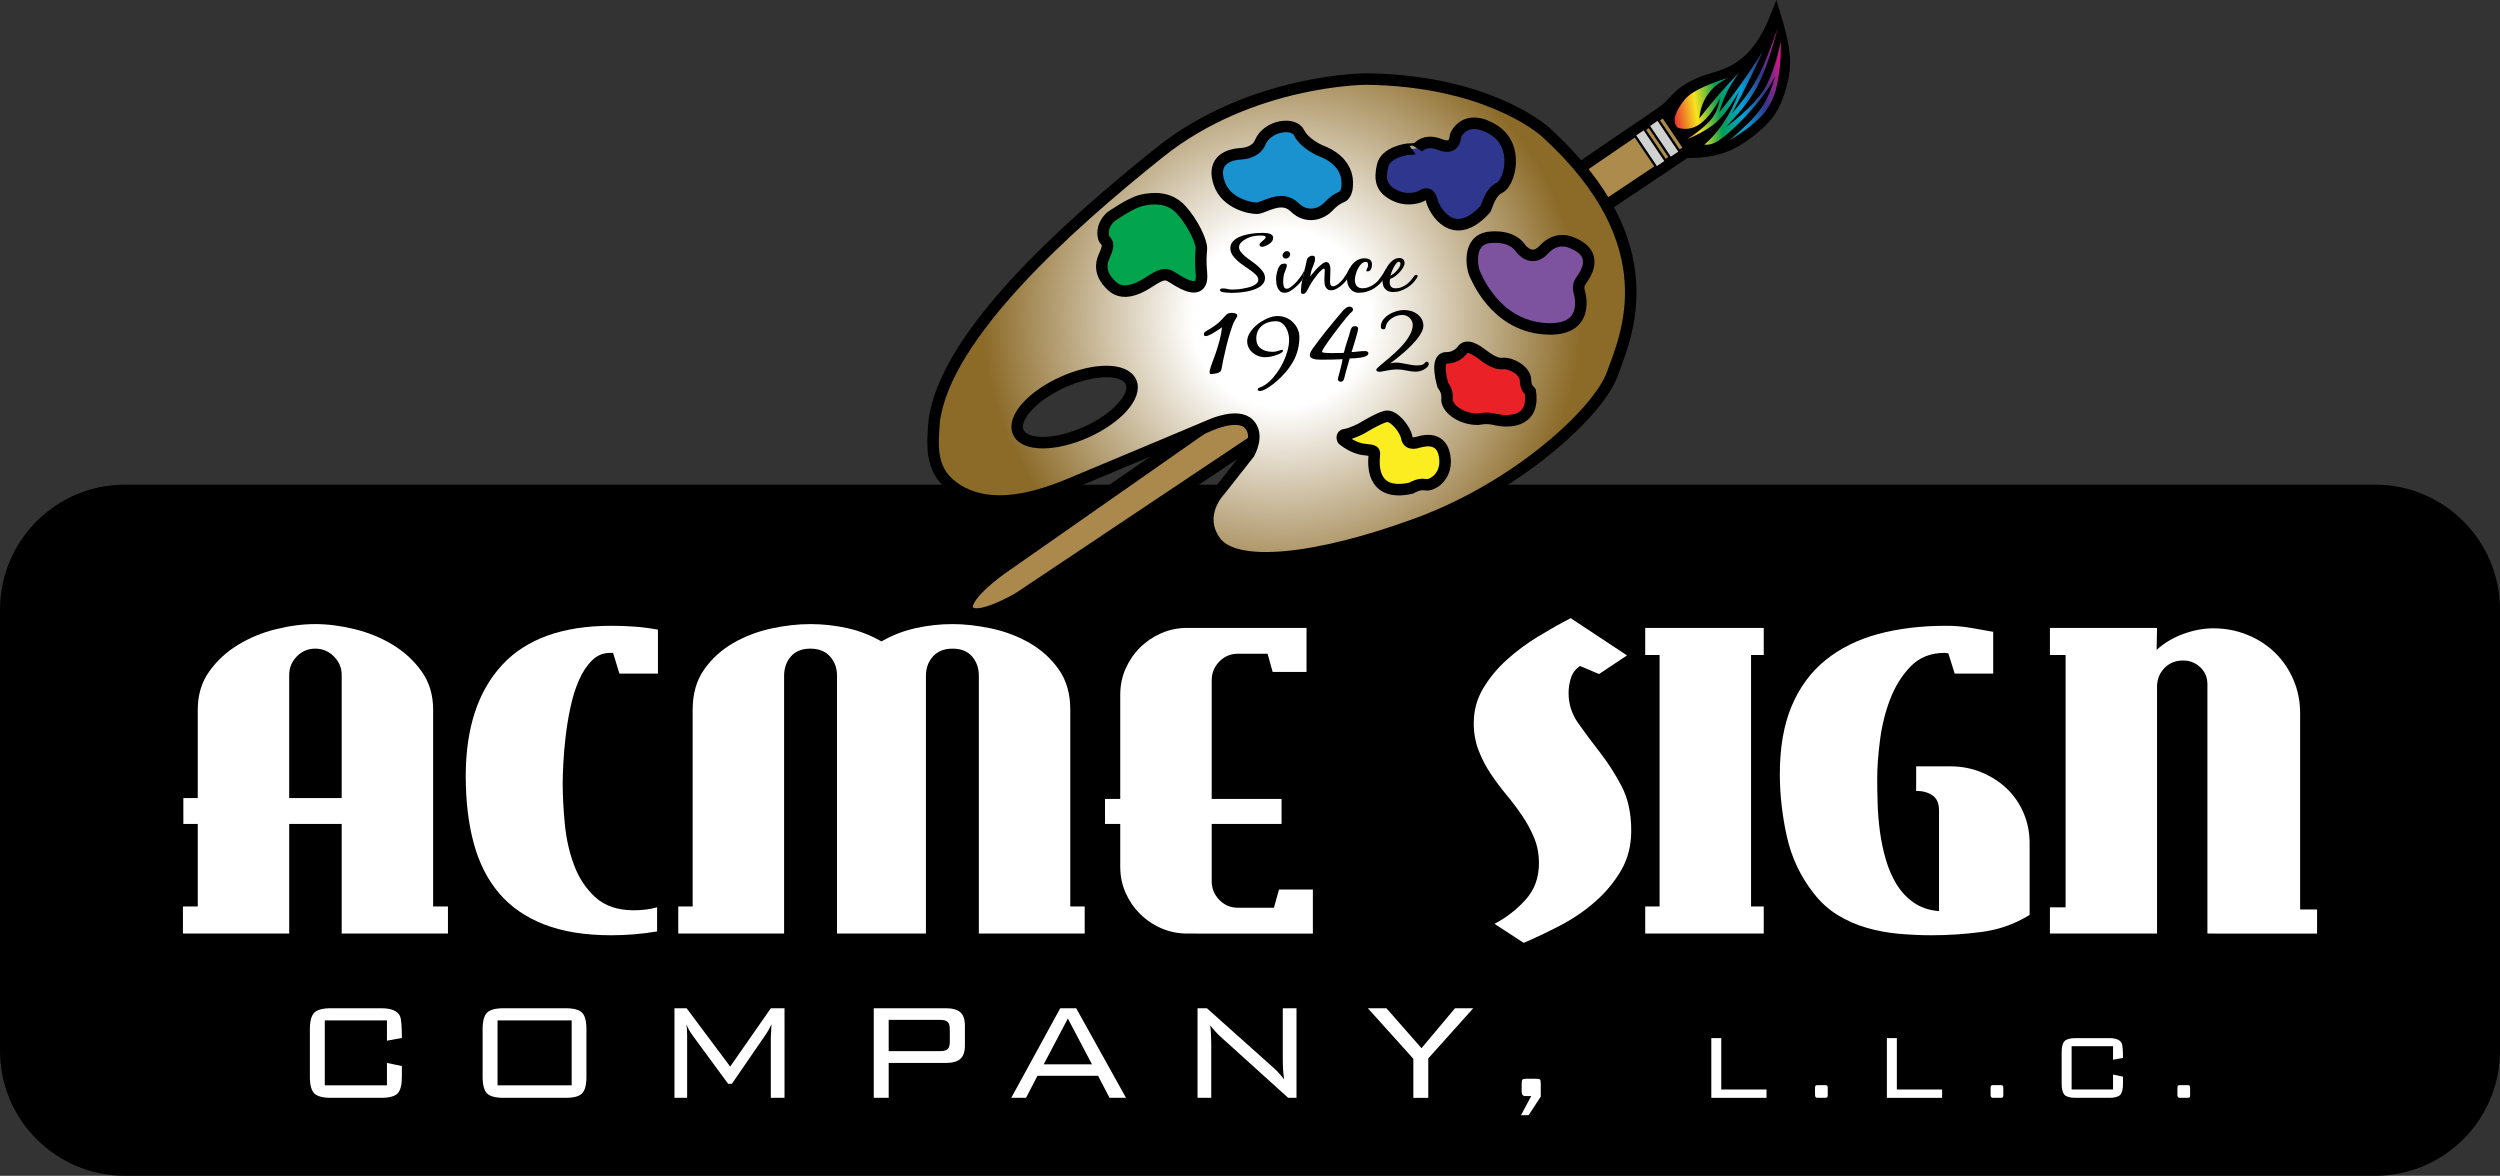 <?xml version="1.0" encoding="utf-8"?>
<!-- Generator: Adobe Illustrator 17.0.0, SVG Export Plug-In . SVG Version: 6.00 Build 0)  -->
<!DOCTYPE svg PUBLIC "-//W3C//DTD SVG 1.1//EN" "http://www.w3.org/Graphics/SVG/1.1/DTD/svg11.dtd">
<svg version="1.1" id="Layer_1" xmlns="http://www.w3.org/2000/svg" xmlns:xlink="http://www.w3.org/1999/xlink" x="0px" y="0px"
	 width="3443.017px" height="1619.334px" viewBox="0 0 3443.017 1619.334" enable-background="new 0 0 3443.017 1619.334"
	 xml:space="preserve">
<rect x="0" y="0" width="3443.017" height="1619.334" fill="#333333" stroke="none"/>
<g>
	<g>
		<path fill-rule="evenodd" clip-rule="evenodd" d="M3443.017,1447.183c0,95.076-77.075,172.151-172.151,172.151H172.151
			C77.075,1619.334,0,1542.26,0,1447.183V839.599c0-95.076,77.075-172.151,172.151-172.151h3098.716
			c95.076,0,172.151,77.075,172.151,172.151V1447.183z"/>
		<g>
			<path fill="#FFFFFF" d="M553.477,1482.772c0,11.322-1.954,19.009-5.858,23.074c-3.907,4.065-11.518,6.097-22.833,6.097h-69.1
				c-11.158,0-18.769-2.031-22.833-6.097c-4.065-4.065-6.097-11.753-6.097-23.074v-65.033c0-11.317,2.031-19.009,6.097-23.072
				c4.064-4.065,11.675-6.099,22.833-6.099h69.1c14.024,0,22.714,3.588,26.062,10.762c1.751,3.824,2.629,13.867,2.629,30.126
				l-20.562,3.824v-27.973h-85.598v89.421h85.598v-30.842l20.562,4.304V1482.772z"/>
			<path fill="#FFFFFF" d="M807.638,1482.772c0,11.322-1.995,19.009-5.977,23.074c-3.986,4.065-11.559,6.097-22.714,6.097h-85.359
				c-11.158,0-18.769-2.031-22.833-6.097c-4.065-4.065-6.097-11.753-6.097-23.074v-65.033c0-11.317,2.031-19.009,6.097-23.072
				c4.064-4.065,11.675-6.099,22.833-6.099h85.359c11.155,0,18.728,2.034,22.714,6.099c3.982,4.063,5.977,11.755,5.977,23.072
				V1482.772z M787.315,1494.727v-89.421H685.22v89.421H787.315z"/>
			<path fill="#FFFFFF" d="M1080.449,1511.944h-18.89v-83.207l0.957-18.171c-2.712,5.739-5.182,10.204-7.412,13.39l-47.102,68.621
				h-5.26l-49.016-66.709c-3.825-5.259-6.616-10.359-8.368-15.302c0.636,4.781,0.956,9.885,0.956,15.302v86.076h-17.454v-123.376
				h16.736l60.015,80.338l55.948-80.338h18.89V1511.944z"/>
			<path fill="#FFFFFF" d="M1328.872,1439.975c0,8.608-2.114,14.747-6.337,18.41c-4.225,3.668-10.8,5.5-19.725,5.5h-78.903v48.058
				h-20.562v-123.376h99.465c8.925,0,15.5,1.834,19.725,5.5c4.222,3.668,6.337,9.804,6.337,18.41V1439.975z M1308.07,1434.714
				V1417.5c0-4.94-0.998-8.328-2.989-10.162c-1.995-1.832-5.463-2.75-10.401-2.75h-70.773v43.038h70.773
				c4.938,0,8.406-0.916,10.401-2.75C1307.073,1443.047,1308.07,1439.656,1308.07,1434.714z"/>
			<path fill="#FFFFFF" d="M1550.754,1511.944h-22.714l-15.78-30.365h-83.446l-15.78,30.365h-20.323l67.425-123.376h21.996
				L1550.754,1511.944z M1503.89,1465.797l-33.234-63.121l-33.235,63.121H1503.89z"/>
			<path fill="#FFFFFF" d="M1785.548,1511.944h-11.478l-94.923-85.835c-3.03-2.708-7.173-7.332-12.434-13.87
				c0.957,7.334,1.435,15.782,1.435,25.344v74.36h-18.888v-123.376h12.911l92.294,82.491c4.46,3.985,9.163,9.166,14.106,15.54
				c-1.276-7.651-1.912-16.814-1.912-27.495v-70.536h18.89V1511.944z"/>
			<path fill="#FFFFFF" d="M2028.948,1388.568l-61.925,69.101v54.275h-20.563v-53.797l-62.644-69.579h25.583l48.3,54.993
				l46.144-54.993H2028.948z"/>
			<path fill="#FFFFFF" d="M2121.959,1510.27l-16.736,25.583H2094.7l14.108-26.302h-8.131c-3.347,0-5.02-2.151-5.02-6.455v-10.998
				c0-2.708,0.358-4.462,1.077-5.261c0.716-0.797,2.428-1.196,5.139-1.196h13.87c2.708,0,4.424,0.361,5.139,1.077
				c0.716,0.719,1.077,2.511,1.077,5.381V1510.27z"/>
			<path fill="#FFFFFF" d="M2432.865,1511.944h-76.034v-82.25h13.709v70.772h62.325V1511.944z"/>
			<path fill="#FFFFFF" d="M2517.186,1507.8c0,1.808-0.239,2.947-0.716,3.427c-0.478,0.477-1.622,0.716-3.427,0.716h-10.201
				c-2.127,0-3.188-1.38-3.188-4.143v-9.088c0-1.806,0.239-2.973,0.719-3.505c0.477-0.532,1.619-0.797,3.427-0.797h9.244
				c1.806,0,2.95,0.265,3.427,0.797c0.477,0.532,0.716,1.699,0.716,3.505V1507.8z"/>
			<path fill="#FFFFFF" d="M2674.672,1511.944h-76.034v-82.25h13.709v70.772h62.325V1511.944z"/>
			<path fill="#FFFFFF" d="M2758.992,1507.8c0,1.808-0.239,2.947-0.716,3.427c-0.477,0.477-1.622,0.716-3.427,0.716h-10.201
				c-2.127,0-3.188-1.38-3.188-4.143v-9.088c0-1.806,0.239-2.973,0.719-3.505c0.477-0.532,1.619-0.797,3.427-0.797h9.244
				c1.806,0,2.95,0.265,3.427,0.797s0.716,1.699,0.716,3.505V1507.8z"/>
			<path fill="#FFFFFF" d="M2923.811,1492.496c0,7.547-1.302,12.674-3.905,15.382c-2.605,2.711-7.679,4.065-15.224,4.065h-46.066
				c-7.438,0-12.513-1.354-15.221-4.065c-2.711-2.708-4.065-7.835-4.065-15.382v-43.355c0-7.544,1.354-12.674,4.065-15.382
				c2.708-2.711,7.783-4.065,15.221-4.065h46.066c9.35,0,15.143,2.392,17.375,7.173c1.167,2.55,1.754,9.244,1.754,20.083
				l-13.709,2.55v-18.648h-57.063v59.614h57.063v-20.561l13.709,2.867V1492.496z"/>
			<path fill="#FFFFFF" d="M3016.262,1507.8c0,1.808-0.239,2.947-0.716,3.427c-0.478,0.477-1.622,0.716-3.427,0.716h-10.201
				c-2.127,0-3.188-1.38-3.188-4.143v-9.088c0-1.806,0.239-2.973,0.719-3.505c0.477-0.532,1.619-0.797,3.427-0.797h9.244
				c1.806,0,2.95,0.265,3.427,0.797c0.477,0.532,0.716,1.699,0.716,3.505V1507.8z"/>
		</g>
		<g>
			<path fill="#FFFFFF" d="M470.584,1285.713v-151.011h-72.298v151.011H251.939v-37.315h20.407v-113.696h-19.824v-35.564h19.824
				V977.28c0-20.208,5.256-37.699,15.77-52.475c10.512-14.767,23.75-27.011,39.72-36.733c15.961-9.711,33.388-16.908,52.274-21.572
				c18.886-4.665,36.896-6.997,54.032-6.997c17.127,0,35.238,2.332,54.315,6.997c19.077,4.665,36.605,11.862,52.575,21.572
				c15.961,9.721,29.208,21.965,39.72,36.733c10.514,14.776,15.77,32.268,15.77,52.475v271.118h20.407v37.315H470.584z
				 M470.584,929.469c0-9.712-3.571-18.166-10.704-25.363c-7.133-7.188-15.714-10.786-25.736-10.786
				c-10.021,0-18.502,3.598-25.444,10.786c-6.943,7.197-10.413,15.651-10.413,25.363v169.669h72.298V929.469z"/>
			<path fill="#FFFFFF" d="M853.066,927.719l-8.747-28.569h-4.081c-9.72,0-18.074,3.498-25.071,10.477
				c-6.997,6.987-12.928,16.006-17.783,27.066c-4.865,11.06-8.746,23.386-11.66,36.97c-2.916,13.582-5.156,27.065-6.705,40.457
				c-1.558,13.392-2.624,25.809-3.207,37.253c-0.584,11.441-0.876,20.662-0.876,27.648c0,16.69,0.966,35.221,2.916,55.59
				c1.941,20.371,6.212,39.385,12.827,57.04c6.605,17.655,16.417,32.404,29.444,44.239c13.019,11.843,30.611,17.756,52.767,17.756
				c11.66,0,22.347-1.359,32.068-4.083v33.234c-20.99,3.5-41.98,5.248-62.97,5.248c-36.15,0-66.96-4.955-92.415-14.868
				c-25.463-9.911-46.161-24.195-62.094-42.854c-15.944-18.656-27.604-41.588-34.984-68.801
				c-7.388-27.202-11.078-58.104-11.078-92.705c0-65.685,16.617-116.61,49.851-152.759c33.234-36.149,83.468-54.224,150.719-54.224
				c10.877,0,21.663,0.401,32.358,1.184c10.686,0.793,21.282,2.178,31.776,4.146v60.554H853.066z"/>
			<path fill="#FFFFFF" d="M1348.074,1285.713V930.636c0-10.496-3.116-19.332-9.328-26.529c-6.223-7.188-15.16-10.786-26.821-10.786
				c-11.66,0-20.698,3.598-27.111,10.786c-6.415,7.197-9.621,16.033-9.621,26.529v355.078h-122.441V930.636
				c0-10.496-3.207-19.332-9.62-26.529c-6.413-7.188-15.451-10.786-27.113-10.786c-11.661,0-20.607,3.598-26.819,10.786
				c-6.223,7.197-9.329,16.033-9.329,26.529v355.078H934.108v-37.315h19.824V977.28c0-21.764,5.248-40.131,15.743-55.099
				c10.496-14.958,23.805-27.111,39.939-36.441c16.125-9.328,33.617-16.033,52.474-20.114c18.849-4.082,36.823-6.123,53.932-6.123
				c17.101,0,34.008,1.85,50.727,5.539c16.708,3.7,32.449,9.821,47.227,18.367c14.767-8.546,30.51-14.667,47.227-18.367
				c16.708-3.689,33.617-5.539,50.725-5.539c16.708,0,34.591,2.04,53.64,6.123c19.04,4.081,36.633,10.786,52.767,20.114
				c16.124,9.329,29.444,21.483,39.938,36.441c10.496,14.968,15.743,33.335,15.743,55.099v271.118h19.824v37.315H1348.074z"/>
			<path fill="#FFFFFF" d="M1635.362,1285.713c-12.892,0-24.898-2.423-36.031-7.288c-11.132-4.857-20.89-11.462-29.289-19.824
				c-8.399-8.354-15.032-18.075-19.914-29.153c-4.884-11.078-7.316-23.03-7.316-35.857v-58.89h-20.99v-34.399h20.99V956.873
				c0-12.827,2.432-24.78,7.316-35.858c4.883-11.078,11.515-20.789,19.914-29.152c8.399-8.354,18.157-14.959,29.289-19.824
				c11.133-4.855,23.139-7.289,36.031-7.289h163.995v60.637h-46.647l-6.994-25.071h-40.816c-10.112,0-18.657,3.598-25.653,10.786
				c-6.997,7.198-10.495,15.843-10.495,25.946v163.254h96.205v34.399h-96.205v78.714c0,10.113,3.498,18.757,10.495,25.946
				c6.996,7.197,15.542,10.785,25.653,10.785h49.559l7-25.072h46.642v60.639H1635.362z"/>
			<path fill="#FFFFFF" d="M2246.546,1144.031c0,20.607-4.662,38.874-13.992,54.806c-9.329,15.943-21.191,30.23-35.566,42.854
				c-14.386,12.637-30.318,23.523-47.809,32.653c-17.494,9.137-34.401,17.198-50.728,24.195l-40.229-26.237
				c16.324-8.546,30.608-19.624,42.854-33.234c12.243-13.602,18.365-30.318,18.365-50.142c0-12.827-2.241-24.579-6.704-35.276
				c-4.475-10.686-10.014-20.89-16.617-30.609c-6.616-9.713-13.802-19.243-21.575-28.569c-7.778-9.329-14.967-18.949-21.572-28.863
				c-6.613-9.911-12.152-20.597-16.617-32.067c-4.473-11.462-6.704-23.998-6.704-37.608c0-17.491,4.372-33.525,13.117-48.101
				c8.746-14.577,19.725-27.786,32.943-39.647c13.208-11.852,27.695-22.539,43.438-32.068c15.74-9.52,30.409-17.783,44.019-24.779
				l77.546,51.308l-38.483,25.655l-26.237-11.078c-6.221,4.282-10.404,9.821-12.534,16.617c-2.143,6.805-3.209,13.701-3.209,20.698
				c0,15.159,4.465,29.062,13.41,41.689c8.938,12.635,18.851,25.944,29.737,39.938c10.878,13.994,20.789,29.444,29.734,46.354
				C2242.073,1099.429,2246.546,1119.935,2246.546,1144.031z"/>
			<path fill="#FFFFFF" d="M2265.788,1285.713v-37.315h19.824V902.066h-19.824V864.75h163.254v37.316h-17.491v346.332h17.491v37.315
				H2265.788z"/>
			<path fill="#FFFFFF" d="M2729.893,1283.381c-23.321,3.105-46.642,4.665-69.965,4.665c-14.778,0-29.734-0.682-44.896-2.042
				c-15.159-1.357-29.835-4.081-44.019-8.162c-14.194-4.081-27.503-9.911-39.941-17.491c-12.443-7.581-23.521-17.582-33.231-30.027
				c-18.277-23.321-30.611-49.459-37.024-78.42c-6.413-28.951-9.62-57.621-9.62-85.999c0-36.534,5.438-67.726,16.324-93.582
				c10.878-25.844,26.429-46.935,46.645-63.26c20.208-16.325,44.312-28.277,72.298-35.857c27.988-7.579,59.271-11.37,93.873-11.37
				c11.27,0,22.156,0.892,32.65,2.67c10.494,1.776,21.181,3.653,32.069,5.621v57.594h-53.058l-8.746-27.986
				c-0.784,0-1.66-0.091-2.625-0.292c-0.976-0.191-1.85-0.292-2.623-0.292c-19.051,0-34.601,6.204-46.644,18.603
				c-12.054,12.4-21.482,27.513-28.279,45.333c-6.805,17.829-11.47,36.724-13.992,56.674c-2.535,19.961-3.79,37.497-3.79,52.612
				c0,10.074,0.192,21.526,0.584,34.355c0.381,12.827,1.455,25.744,3.207,38.763c1.749,13.026,4.462,25.856,8.162,38.482
				c3.689,12.635,8.644,24.003,14.868,34.108c6.213,10.11,14.085,18.464,23.614,25.07c9.519,6.616,21.079,10.497,34.689,11.662
				v-138.766c0-9.711-3.015-16.617-9.036-20.698c-6.032-4.081-13.512-6.123-22.447-6.123v-33.818h47.226
				c15.159,0,29.345,2.724,42.563,8.165c13.211,5.448,24.779,12.827,34.692,22.156c9.911,9.327,17.683,20.506,23.321,33.525
				c5.63,13.026,8.455,27.111,8.455,42.27v98.537C2774.98,1272.503,2753.216,1280.276,2729.893,1283.381z"/>
			<path fill="#FFFFFF" d="M3040.067,1285.713V942.296c0-9.328-3.279-17.1-9.83-23.322c-6.559-6.212-14.456-9.328-23.702-9.328
				c-10.414,0-18.996,3.499-25.736,10.494c-6.743,6.997-10.113,15.552-10.113,25.655v339.919h-147.511v-36.15h21.572V902.066
				h-21.572V864.75h147.511l-0.584,30.319c10.103-9.329,22.247-16.617,36.441-21.864c14.184-5.247,28.079-7.871,41.689-7.871
				c16.324,0,31.776,2.915,46.351,8.746c14.578,5.831,27.303,13.993,38.189,24.488c10.878,10.494,19.432,22.94,25.656,37.315
				c6.213,14.385,9.329,29.935,9.329,46.643v269.953h23.321v33.234H3040.067z"/>
		</g>
	</g>
	<g display="none">
		<path display="inline" fill-rule="evenodd" clip-rule="evenodd" fill="#AD8B4D" stroke="#231F20" stroke-width="18.248" d="
			M1733.243,516.758c-182.535,52.984-364.486,106.54-462.173,135.884c-97.792,29.344-111.27,34.476-120.848,38.281
			c-14.243,6.34-17.557,6.279-28.105,15.337c-10.243,9.84,17.633,15.457,31.901,13.101c24.612-2.355,37.529-5.283,67.137-12.561
			c19.414-4.949,45.456-12.254,67.777-18.536c22.344-6.279,40.843-11.651,82.171-23.547
			c41.453-11.834,105.536-30.067,175.324-48.545c68.82-18.385,143.015-37.073,218.105-55.006c1.171-0.241,2.241-0.544,3.541-0.785"
			/>
		<path display="inline" fill-rule="evenodd" clip-rule="evenodd" fill="#AD8B4D" stroke="#231F20" stroke-width="18.248" d="
			M2222.016,383.32l243.251-66.917l-0.305-0.708c35.288,3.11,63.902,3.002,91.879-3.533c15.031-3.456,31.899-8.907,44.918-14.054
			c28.692-10.625,42.375-26.506,52.641-42.022c11.822-17.541,9.046-38.161,2.599-61.303c-32.716,32.426-68.971,47.55-118.25,51.414
			c-18.574,1.601-37.148,3.02-60.896,9.676c-13.81,3.849-27.722,10.492-40.384,16.363c-5.633,1.539-10.601,3.02-14.83,3.833
			c-21.862,6.13-43.645,12.35-81.56,22.703c-37.785,10.4-91.65,25.207-145.512,40.018"/>
		
			<polygon display="inline" fill-rule="evenodd" clip-rule="evenodd" fill="#D0D2D3" stroke="#231F20" stroke-width="4.564" points="
			2431.43,278.953 2460.198,311.543 2442.234,316.765 2413.646,284.205 		"/>
		
			<polygon display="inline" fill-rule="evenodd" clip-rule="evenodd" fill="#D0D2D3" stroke="#231F20" stroke-width="4.564" points="
			2403.938,288.295 2432.552,320.873 2414.818,326.184 2386.052,293.594 		"/>
		
			<radialGradient id="SVGID_1_" cx="1699.782" cy="822.772" r="77.578" gradientTransform="matrix(5.947 0 0 7.554 -8379.802 -5769.918)" gradientUnits="userSpaceOnUse">
			<stop  offset="0.298" style="stop-color:#FFFFFF"/>
			<stop  offset="1" style="stop-color:#8C6B29"/>
		</radialGradient>
		<path display="inline" fill="url(#SVGID_1_)" d="M1390.034,332.027l-12.665,5.948l-49.557,27.019l-31.085,18.777l-29.326,17.692
			l-26.422,17.599l-26.193,19.17l-48.615,38.887l-19.187,17.417l-9.299,11.021l-9.147,11.865l-10.624,15.096l-6.218,11.228
			l-4.715,11.686l-1.375,11.29l0.128,9.478l2.979,9.843l5.633,8.211l8.892,10.567l13.249,8.001l14.854,6.099l18.193,5.101
			l20.894,4.287l23.44,2.749l18.498,0.661l19.594-0.661l24.28-3.231l30.143-5.163l43.035-9.058l7.287-47.759
			c-48.13,8.542-89.075,6.007-97.815-6.671c-8.842-14.675,28.867-37.406,84.924-50.418c7.159-1.57,14.522-3.2,21.301-4.288
			L1390.034,332.027z M1622.38,548.971l13.911-1.147l11.95-0.424l12.537,1.057l11.822,3.651l7.517,5.435l2.244,6.854l-1.759,9.33
			l-7.517,8.27l-12.842,9.692l-42.014,29.616l-8.334,7.126l-6.65,7.911l-2.828,9.117l0.331,9.599l4.331,9.54l8.205,6.764
			l12.74,6.399l14.191,5.132l15.926,2.114l32.23,2.143l38.68-0.513l39.314-2.958l38.041-2.535l37.454-5.376l40.003-5.07
			l37.329-6.643l33.352-6.399l30.983-6.703l34.041-8.272l32.794-9.237l35.797-10.143l25.251-7.849l26.091-9.451l29.225-10.718
			l44.488-18.264l40.384-20.286l20.69-12.471l16.408-11.741l15.365-11.203l13.403-12.888l13.886-15.881l10.752-17.09l6.982-15.123
			l4.305-15.791l0.485-37.644l-3.008-16.845l-6.241-17.058l-8.918-15.519l-12.895-17.056l-16.51-16.53l-16.281-14.898
			l-19.135-15.578l-20.077-12.589l-22.396-12.304l-24.461-11.29l-31.646-12.635l-31.951-10.069l-29.785-7.865l-25.94-5.373
			l-24.74-4.47l-44.028-5.085l-47.673-4.711l-33.277-2.201l-28.332-1.24l-37.581,0.031l-34.195,0.98l-31.695,1.827l-29.404,3.048
			l-28.664,3.988l-43.75,7.243l-35.849,7.729l-73.05,20.923l-63.978,21.903l-88.083,37.011l-50.296,23.761l-24.919,172.443
			c47.773-8.421,89.688-5.976,97.585,6.644c9.147,14.579-29.071,37.344-85.203,50.356c-6.854,1.87-13.885,3.32-20.792,4.377
			l-7.287,47.759l7.11-1.329L1622.38,548.971L1622.38,548.971z"/>
		<polygon display="inline" fill="#EC1C24" points="2028.141,522.524 2027.223,528.441 2031.784,535.085 2039.251,539.672 
			2048.297,544.081 2061.444,547.008 2075.838,547.642 2087.177,547.339 2098.95,546.192 2110.158,547.583 2134.619,548.668 
			2147.182,548.124 2158.163,546.254 2165.933,542.569 2173.348,537.196 2178.24,530.073 2179.081,525.121 2177.299,520.048 
			2168.203,513.104 2167.692,505.286 2165.044,500.427 2157.655,496.501 2149.092,493.934 2135.485,492.033 2127.026,491.127 
			2118.187,491.73 2093.445,483.065 2082.082,479.173 2070.438,476.545 2062.156,476.094 2056.322,476.425 2048.805,479.111 
			2040.931,482.796 2023.938,485.755 2018.968,490.28 2016.241,496.621 2015.273,502.9 2016.599,507.973 2019.988,512.984 
			2026.993,518.722 2028.141,522.524 		"/>
		<polygon display="inline" fill="#7C51A0" points="2095.993,418.158 2107.688,426.764 2120.582,435.033 2137.984,443.396 
			2160.253,450.311 2178.624,453.814 2194.879,455.684 2217.173,456.408 2229.074,455.323 2238.218,453.511 2250.22,448.923 
			2260.234,441.133 2265.33,434.613 2266.553,427.246 2264.056,418.55 2261.687,414.658 2264.004,409.947 2277.611,399.108 
			2281.485,395.123 2281.177,388.3 2278.299,380.451 2269.152,374.534 2258.757,370.459 2242.831,367.47 2228.411,367.773 
			2217.045,370.246 2199.593,375.502 2192.23,379.304 2183.158,381.78 2173.755,381.749 2168.407,380.995 2162.698,377.823 
			2157.169,372.754 2148.353,368.497 2140.354,366.02 2123.358,363.062 2107.255,363.003 2093.546,365.659 2084.553,369.041 
			2077.876,372.299 2072.501,378.006 2071.304,383.833 2072.17,391.741 2076.678,399.924 2084.297,408.589 2095.993,418.158 		"/>
		<polygon display="inline" fill="#00A551" points="1530.73,326.88 1510.705,324.586 1495.697,324.737 1480.408,326.246 
			1457.68,331.724 1447.794,335.106 1417.907,345.614 1412.43,349.599 1410.262,354.517 1410.902,361.34 1415.259,367.288 
			1419.997,373.477 1410.698,387.274 1408.047,393.614 1409.32,401.494 1417.907,408.286 1427.691,412.784 1438.545,416.738 
			1450.826,417.978 1461.145,418.371 1474.013,416.135 1507.723,403.699 1523.189,400.919 1533.968,401.887 1547.089,407.443 
			1558.198,411.606 1569.892,413.628 1578.249,413.721 1584.85,410.701 1588.594,404.966 1587.397,397.961 1585.766,385.552 
			1588.237,377.555 1586.734,370.487 1581.13,362.58 1561.408,342.655 1553.228,336.466 1543.011,331.876 1530.73,326.88 		"/>
		<polygon display="inline" fill="#0094D9" points="1843.034,321.293 1848.382,315.528 1848.917,308.266 1847.874,301.038 
			1842.65,294.305 1833.555,288.295 1824.381,283.362 1812.1,278.864 1800.304,275.785 1789.474,273.172 1779.257,267.963 
			1768.377,262.018 1760.02,255.934 1748.477,252.735 1736.528,251.344 1725.395,252.234 1715.227,254.559 1707.687,257.684 
			1700.118,262.139 1694.871,265.502 1690.104,271.014 1684.093,275.723 1672.6,277.865 1638.024,280.916 1627.144,284.311 
			1620.292,289.959 1616.011,297.972 1616.825,305.098 1619.883,309.293 1627.452,317.099 1641.108,325.399 1649.517,328.388 
			1660.344,331.242 1677.238,334.049 1690.947,334.2 1699.658,333.928 1711.585,331.183 1729.903,326.775 1736.682,327.074 
			1743.943,328.388 1756.378,333.959 1770.237,337.703 1779.539,339.304 1790.009,339.153 1800.813,338.247 1810.318,334.624 
			1824.561,328.209 1843.034,321.293 		"/>
		<polygon display="inline" fill="#FFF100" points="1899.14,579.1 1896.617,586.285 1896.259,593.29 1898.628,600.172 
			1901.431,606.453 1912.514,613.156 1931.32,617.743 1948.595,618.436 1963.219,617.109 1975.782,613.156 1993.106,613.789 
			2008.419,610.859 2015.401,605.276 2023.555,597.454 2025.9,587.494 2019.834,580.006 2009.695,573.122 1998.891,570.497 
			1984.825,570.225 1967.908,570.948 1961.001,569.922 1955.397,565.999 1943.982,552.836 1933.027,547.218 1920.618,544.625 
			1912.77,544.442 1900.006,547.218 1880.845,554.675 1868.666,558.632 1854.219,562.496 1831.186,563.581 1854.754,574.513 
			1864.003,577.137 1872.767,578.074 1888.641,577.892 1899.14,579.1 		"/>
		<polygon display="inline" fill="#2E3191" points="1995.554,318.984 2001.335,328.268 2009.286,336.222 2019.529,342.835 
			2029.516,347.787 2043.786,350.202 2057.875,349.96 2067.429,348.39 2080.96,343.802 2093.14,337.975 2102.11,328.707 
			2110.033,317.794 2124.352,312.403 2133.752,306.893 2139.078,298.862 2141.449,287.257 2139.563,275.843 2133.779,267.527 
			2127.23,262.018 2117.498,257.035 2104.351,252.855 2088.808,249.096 2074.972,248.673 2065.723,248.84 2055.073,250.515 
			2043.71,258.621 2039.3,268.643 2025.694,271.166 2008.675,267.224 1991.833,266.485 1977.64,270.245 1969.053,273.896 
			1950.124,274.894 1936.416,277.608 1924.44,281.473 1915.368,287.421 1910.68,294.516 1909.79,301.731 1912.871,309.837 
			1924.949,318.953 1942.276,323.362 1958.278,324.737 1966.379,323.696 1982.712,321.853 1995.554,318.984 		"/>
		<g display="inline">
			<path stroke="#000000" stroke-width="5.43" d="M1388.86,341.536l-4.508,1.843l-49.124,26.988l-31.34,18.598l0,0l-28.893,17.841
				l-26.475,17.269l0.741-0.393l-26.422,19.263l-48.769,39.005l0.509-0.544l-18.473,17.058l-9.604,10.656l-8.996,11.896
				l-10.191,14.551l-5.706,10.866l-4.537,10.749l-1.707,10.446l0.866,8.452l2.014,8.334l4.968,7.364l8.153,9.12l10.677,6.64
				l13.58,5.194l16.281,4.708l20.638,4.288l22.039,2.597l16.92,0.451l18.318-0.393l23.239-3.017l29.683-5.011l48.206-10.295
				l-2.294,15.306l-38.549,7.729l-0.18,0.272l-30.32,5.222l-0.663,0.121l-24.205,3.172l-1.145,0.21l-19.594,0.665l-1.352-0.121
				l-18.42-0.847l-1.07-0.059l-23.545-2.717l-1.326-0.151l-21.121-4.316l-1.401-0.544l-17.606-4.922l-1.657-0.454l-15.136-6.065
				l-1.171-0.816l-13.557-8.032l-2.241-1.811l-8.741-10.505l-0.456-0.575l-6.04-8.331l-0.942-1.781l-2.753-9.75l-0.05-1.15
				l-0.204-9.509l0.204-0.723l1.477-11.29v-0.906l4.637-11.896l0.433-0.424l6.217-11.29l0.256-0.423l10.345-15.034l0.433-0.241
				l9.401-11.986l0.102-0.334l9.633-11.108l0.253-0.424l19.112-17.269l0.765-0.241l48.461-38.977l0.279-0.21l26.271-19.201
				l0.227-0.09l25.914-17.782l0.384-0.121l29.478-17.751l0,0l31.314-18.688l0.587-0.213l49.226-27.171l0.738-0.179l19.67-9.376
				L1388.86,341.536L1388.86,341.536z M1366.109,496.924c-8.485,1.45-17.301,3.441-26.295,5.342l0,0
				c-29.43,6.974-53.533,16.335-69.968,25.875c-18.472,10.867-26.881,22.942-20.51,33.236l0.128,0.334
				c6.904,10.022,26.396,15.426,52.054,16.001c15.72,0.121,34.32-1.209,53.711-4.408l2.294-14.734
				c-20.995,3.864-40.616,5.707-56.923,5.376c-17.223-0.303-29.605-2.779-32.486-6.946c-2.267-4.347,3.872-11.29,16.333-18.536
				c13.938-8.634,36.945-16.845,63.213-23.186l0,0c5.81-1.388,11.493-2.656,16.461-3.623L1366.109,496.924z M1618.278,542.569
				l2.293-0.179l13.708-1.147h0.535l12.104-0.513h1.962l12.357,1.178l2.776,0.572l11.926,3.534l3.796,1.75l7.593,5.497l2.776,3.289
				l2.372,6.733v2.473l-1.683,9.33l-1.146,2.387l-7.569,8.27l-0.765,1.36l-13.479,9.447l-0.459-0.059l-41.072,29.798l-7.54,6.217
				l-5.479,6.551l-2.599,7.55l0.331,8.028l3.16,7.005l5.988,5.132l10.7,5.314l12.078,4.529l14.115,1.691l31.111,1.932h16.028
				l-1.936,13.615l-12.818,0.21l-1.247-0.21l-32.358-2.084l-0.817-0.058l-15.798-2.174l-3.363-0.544l-13.911-5.193l-1.733-0.724
				l-12.764-6.341l-2.421-1.388l-8.104-7.005l-1.707-2.294l-4.383-9.481l-0.433-1.991l-0.329-9.419l0.125-1.571l3.084-9.237
				l1.096-1.45l6.523-7.939l0.942-0.936l8.56-7.247l0.433-0.241l41.84-29.675l0,0l11.95-9.089l5.936-6.609l1.529-6.974l-1.3-3.564
				l-3.898-2.866l-8.459-2.659l-9.784-0.937l-10.932,0.454l-12.051,0.875l-265.064,63.158l-0.686-0.09l-11.264,2.807l2.294-15.306
				l1.732-0.272l-0.305,0.089L1618.278,542.569L1618.278,542.569z M1770.493,217.14l-22.728,2.823l-42.907,7.382l-34.881,7.593
				l-72.465,20.635l-63.266,21.931l-87.368,36.772l-58.019,27.26l2.166-18.583l43.572-20.166l0.151-0.303l88.135-36.89v-0.318
				l64.257-22.023l0.97-0.031l72.844-20.861l0.918-0.21l35.698-7.896l0.509-0.195l43.723-7.157h0.253l28.817-3.969l0.486-0.121
				l1.197-0.167L1770.493,217.14L1770.493,217.14z M1355.229,573.304c9.069-1.388,17.528-3.079,26.754-5.345l0,0
				c28.943-6.73,53.557-16.029,69.736-25.931c18.574-10.9,26.754-22.886,20.486-33.119l0,0
				c-6.88-10.294-26.271-15.547-51.877-16.032c-15.618-0.513-34.677,0.905-54.22,4.047l-1.988,14.731
				c20.996-3.802,40.59-5.673,57.022-5.494c17.327,0.513,29.608,2.958,32.361,7.398l-0.203-0.334
				c2.776,4.288-3.746,11.172-15.595,18.598c-14.804,8.603-36.919,17.086-63.954,23.186l0,0c-5.758,1.268-10.752,2.597-16.228,3.561
				L1355.229,573.304z M1704.196,680.237l21.199-0.093l38.907-3.227l0.407-0.124l37.709-2.232l36.715-5.373l0,0l39.674-5.194
				l37.276-6.523l-0.433,0.182l33.122-6.341l31.442-6.702l-0.613-0.09l33.66-8.09l32.587-9.268l0,0l35.977-10.054l-0.587,0.331
				l24.818-8.028l26.117-9.42l0,0l28.818-10.477l43.773-18.144l39.34-19.835l21.048-12.347l16.051-11.321l0,0l14.702-11.021
				l12.944-12.378l12.918-15.336l10.677-16.06l6.726-14.913l4.052-14.734l0.305-36.59l-2.651-16.212l-5.86-16.029l-8.918-14.493
				l-11.976-16.604l-15.923-15.955l-16.179-14.687l-18.347-14.854l-19.568-12.227l-21.478-12.001l-23.722-10.882l-30.907-12.168
				l-30.803-10.127l-29.099-7.534l-25.783-5.299l0.509,0.031l-24.181-4.362l-43.366-5.042l-47.697-4.677l0.381,0.028l-32.716-2.216
				l-28-0.983h-37.378l-34.067,0.983l0.561-0.213l-30.806,1.874l-29.07,3.138l-5.988,0.816l2.064-14.493l28.204-3.048l0.715,0.09
				l31.823-1.734l0.459,0.058l33.861-0.949l0.587-0.241l37.683-0.031l0.308,0.031l28.536,1.132l0.433,0.058l33.021,2.22l0.968,0.031
				l47.598,4.708l44.206,5.073l1.122,0.21l24.792,4.35l0.125,0.121l26.245,5.509l0.282,0.303l29.963,7.697l0.942,0.136l31.57,10.264
				l1.3,0.272l31.594,12.665l0.23,0.315l24.742,11.247l0.584,0.482l22.167,12.227l1.02,0.226l20.001,12.727l0.84,0.649
				l19.033,15.621l0.942,0.288l15.976,14.854l-0.102,0.195l16.766,16.576l0.613,0.996l13.019,17.176l0.177,0.485l9.302,15.457
				l0.535,0.965l6.293,16.997l0.357,0.875l2.852,16.876l-0.279,0.726l-0.18,37.647l-0.381,1.085l-4.154,15.791l-0.128,0.813
				l-7.186,15.157l-0.535,0.482l-10.598,16.997l-0.433,0.724l-13.912,15.97l-0.764,0.544l-13.174,12.922l-0.587,0.513
				l-15.211,11.138l-0.558,0.062l-16.638,11.772l-0.384,0.303l-20.664,12.437l-0.381,0.485l-40.412,20.348l-0.765,0.059
				l-44.334,18.357l-0.433,0.179l-29.48,10.808l0,0l-26.039,9.361l-0.305,0.179l-25.277,8.032l-0.433-0.09l-35.773,10.053l0,0
				l-32.614,9.176l-0.561,0.213l-33.963,8.273l0,0l-31.213,6.671l-0.279,0.331l-33.175,6.492l-0.535-0.062l-37.355,6.43
				l-0.483,0.334l-39.953,4.77l-37.608,5.555l-0.942,0.058l-38.017,2.477l0,0l-39.314,3.02l-0.712,0.121l-25.861,0.331
				L1704.196,680.237z"/>
			<path stroke="#000000" stroke-width="5.43" d="M2035.275,522.101l0.078,1.45l-0.485,4.408l2.7,4.436l6.497,3.775l7.212,3.685
				l10.956,2.353l13.124,0.423l10.726-0.062l7.133-0.875l-1.503,10.174l-3.058,0.182l-0.611,0.303l-11.159,0.3l-1.046-0.121
				l-14.269-0.665l-1.962-0.241l-13.197-2.838l-2.345-0.665l-8.967-4.65l-0.384-0.331l-7.72-4.68l-1.68-1.75l-4.535-6.461
				l-0.79-2.597l0.587-5.132l-0.41-1.871l-5.401-4.77l-1.25-1.209l-3.465-5.011l-0.483-1.088l-1.325-5.19l-0.305-1.299l1.146-6.43
				v-0.968l2.802-6.158l1.02-1.088l4.842-4.647l3.922-1.663l15.67-2.745l7.186-3.231l0.459-0.272l7.389-2.655l2.471-0.544
				l5.86-0.482h1.377l8.101,0.42l2.064,0.213l11.644,2.687l0.791,0.3l11.49,3.864l0.358,0.093l5.581,1.84l-1.735,10.115
				l-9.909-3.592l-10.804-3.382l-9.938-2.535l-7.235-0.151h-3.593l-5.682,2.294l-8.075,3.472l-1.811,0.603l-14.522,2.717
				l-3.058,2.597l-2.346,5.011l-0.942,5.435l1.325,3.654l2.395,3.772l6.319,5.135l1.732,2.414L2035.275,522.101z M2093.215,541.694
				l4.282-0.21l2.267-0.062l10.726,1.209l23.469,1.057l11.438-0.454l9.122-1.419l6.217-3.2l6.447-4.316l3.72-5.738l0.433-3.561
				l-1.02-3.079l-7.618-5.466l-1.962-3.351l-0.305-7.246l-1.604-2.655l-4.613-2.445l-7.186-2.204l-12.127-1.571l-7.671-0.995
				l-7.668,0.634l-4.203-0.572l-14.984-5.314l1.735-10.115l17.249,6.04l6.343-0.272l2.168-0.062l8.813,1.057l13.429,1.75
				l1.605,0.454l8.714,2.686l1.477,0.634l7.415,3.895l2.523,2.173l2.599,4.922l0.534,1.719l0.407,6.038l7.238,5.496l1.631,2.232
				l1.657,5.194l0.229,1.268l-0.587,5.104l-0.715,1.509l-4.636,7.154l-1.122,0.906l-7.363,5.497l-1.07,0.544l-8.18,3.802
				l-2.215,0.844l-10.981,1.632l-0.765-0.182l-12.612,0.785l-1.326,0.21l-24.205-1.295h-0.663l-10.142-1.15l-7.848,0.665
				L2093.215,541.694z"/>
			<path stroke="#000000" stroke-width="5.43" d="M2101.496,415.14L2101.496,415.14L2101.496,415.14l-1.962,12.65l-8.918-6.523
				l0.102-0.3l-11.796-9.482l-1.224-0.603l-7.592-8.696l-0.128-0.965l-4.84-8.09l-0.459-1.391l-1.122-8.09l0.433-0.965l1.148-5.917
				l1.044-1.753l5.377-5.493l1.451-1.268l6.677-3.32l0.788-0.124l9.174-3.258l1.657-0.424l13.301-2.717l1.985-0.424l2.93,0.062
				l-1.401,9.964l-11.415,2.352l-7.77,2.779l-5.505,2.958l-3.744,3.803l-0.994,4.35l0.483,6.792l4.002,7.095l7.287,7.939
				L2101.496,415.14L2101.496,415.14z M2101.496,415.14L2101.496,415.14L2101.496,415.14L2101.496,415.14l11.034,8.483l12.255,7.849
				l16.79,7.608l21.073,6.582l17.249,3.32l15.237,1.843l21.071,0.634l10.522-0.603l8.127-1.812l9.912-3.926l9.046-6.885l4.282-5.252
				l0.968-6.038l-2.09-7.426l-2.064-3.11l-0.177-3.623l2.166-4.801l1.401-1.508l13.121-10.384l2.982-2.779l-0.689-4.77l-2.139-5.704
				l-6.601-4.378l-8.357-3.444l-14.141-2.717l-12.534,0.393l-9.708,1.904l-16.484,5.311l-6.499,3.23l-2.038,0.513l-8.842,2.658
				l-2.7,0.482h-9.529l-1.453-0.303l-5.273-0.785l-3.212-1.085l-5.706-3.32l-1.581-0.847l-4.764-4.195l-7.337-3.503l-6.345-2.022
				l-15.263-2.838l-14.014-0.121l-1.07,0.241l1.401-9.964h13.301l1.962,0.21l17.173,2.989l1.325,0.362l7.72,2.658l1.146,0.482
				l8.767,4.195l2.139,1.329l4.817,4.257l3.744,2.143l2.346,0.334l7.566-0.062l6.752-1.932l6.447-3.258l1.323-0.665l17.606-5.283
				l0.689-0.151l11.339-2.597h1.988l14.7-0.182l1.886-0.121l16.434,3.141l1.657,0.575l10.165,4.133l1.656,0.785l9.046,5.979
				l2.113,2.414l3.134,7.577l0.079,1.24l0.482,6.792l-1.273,2.566l-3.849,4.136l-0.584,0.393l-12.435,10.022l-1.401,2.235
				l1.477,2.356l0.102,0.875l2.421,8.724l0.229,1.571l-1.401,7.487l-0.637,1.571l-4.918,6.489l-1.043,0.634l-9.784,7.849
				l-1.938,0.906l-11.54,4.591l-1.479,0.3l-9.351,2.053l-1.171,0.062l-11.671,1.147l-1.477,0.121l-22.219-1.088l-0.712-0.059
				l-16.408-1.811l-0.663-0.062l-18.653-3.62l-0.991-0.393l-22.396-6.823l-1.073-0.454l-17.478-8.211l-1.224-0.393l-12.892-8.242
				l-0.407-0.361l-2.651-2.174L2101.496,415.14L2101.496,415.14L2101.496,415.14z"/>
			<path stroke="#000000" stroke-width="5.43" d="M1506.423,329.612h-9.758l-14.092,1.571l-21.376,5.039l-9.581,3.534l0.052-0.151
				l-28.437,10.053l-3.898,2.628l-1.86,2.99l0.689,5.159l3.439,5.104l0.052-0.182l4.942,6.282l-0.23,4.285l-9.171,13.253
				l-1.759,5.283l0.765,5.466l6.395,4.77l8.433,4.195l9.581,3.051l10.499,1.237l8.586,0.544l10.904-2.115l25.48-9.237l-1.782,11.955
				l-16.487,6.037l-1.401,0.362l-12.458,2.355l-2.753,0.362l-10.371-0.482l-0.509-0.182l-12.255-1.447l-2.166-0.362l-11.11-3.744
				l-1.25-0.424l-9.4-4.588l-1.733-1.15l-8.459-6.64l-1.988-2.535l-1.299-8.152v-1.932l2.471-6.1l0.715-0.421l7.999-11.896
				l-3.313-4.288v-0.151l-4.151-5.886l-0.715-1.811l-0.84-6.854l0.459-1.901l2.241-4.77l1.198-1.508l5.683-3.864l1.808-0.996
				l29.532-10.356l0,0l10.011-3.577l0.918-0.136l22.446-5.509l1.352-0.334l15.135-1.629l1.579,0.272l12.816-0.439L1506.423,329.612z
				 M1528.718,331.483l-18.013-2.037l-4.282,0.167l1.579-9.964l1.63,0.136l1.581-0.031l20.434,2.34l2.599,0.952l12.307,4.922h0.483
				l9.988,4.634l0.994,0.754l8.996,6.069l0.765,0.995l19.592,19.866l0.384,0.541l5.375,8.062l0.791,1.388l1.529,6.854l0.128,1.691
				l-2.116,7.395l1.401,11.806l0,0l1.122,6.974l-0.916,1.96l-3.645,5.827l-2.395,1.901l-6.267,3.021l-4.052,0.964l-8.307-0.121
				l-1.733-0.241l-11.49-1.871l-2.599-0.606l-10.854-4.226l0,0l-11.924-5.19l-7.746-0.544l-13.046,2.566l-16.714,5.886l1.782-11.955
				l8.052-2.9l1.07-0.421l15.237-2.838l3.235-0.182l10.345,0.875l3.491,1.057l13.019,5.524l10.04,3.654l9.427,1.45l5.657,0.179
				l2.828-1.45l2.779-3.561l-1.479-5.676v-0.121l-1.529-12.468l0.41-1.267l2.215-7.398l-1.247-5.222l-5.02-7.157l-18.295-18.96
				l-7.822-5.404l-8.74-3.954L1528.718,331.483z"/>
			<path stroke="#000000" stroke-width="5.43" d="M1739.103,256.612l-2.294-0.405l-9.351,0.906l-8.996,1.886l-7.032,2.702
				l-6.165,3.926l-3.976,3.107l-4.305,4.922l-0.892,0.59l-6.471,4.739l-3.16,1.299l-11.339,2.263l-1.299,0.121l-33.198,2.928
				l-8.691,2.702l-4.994,4.408l-3.465,6.371l0.535,5.253l2.575,2.928l6.215,7.021l12.258,7.321l7.084,2.461l10.139,2.566
				l15.263,2.581l12.79,0.09l7.901-0.3l10.444-2.461l-0.279-0.093l18.499-4.347l3.032-0.09l0,0l-1.578,10.625l-13.76,3.324
				l-0.381-0.182l-11.926,2.655l-1.706,0.424l-8.715,0.454l-0.561-0.151l-13.401-0.062l-1.758-0.3l-16.97-2.838l-1.352-0.062
				l-10.65-2.959l-0.738-0.361l-8.534-2.807l-1.506-0.8l-13.528-8.257l-1.631-1.283l-7.389-7.88l-0.407-0.377l-2.93-4.152
				l-1.072-1.917l-0.483-7.095l0.509-1.979l3.822-7.939l0.942-1.193l7.264-5.599l2.369-1.45l10.549-3.367l2.064-0.408l34.09-2.959
				l9.095-1.734l4.587-3.549l3.924-4.965l1.453-0.587l5.044-3.623l0.587-0.439l7.543-4.315l0.916-0.408l7.339-3.141l1.299-0.451
				l10.369-2.31l1.122-0.182l11.491-0.739l1.938-0.151l3.413,0.436L1739.103,256.612z M1837.581,317.822l3.491-3.954l0.433-5.871
				l-0.918-5.827l-3.721-5.104l-7.999-5.163l-8.357-4.541l-10.956-4.198l-11.237-2.73l0,0l-10.804-2.597l-2.419-0.832l-9.964-5.252
				l0,0l-11.185-5.843l-1.224-0.618l-6.726-5.237l-9.02-2.643l-7.872-0.801l1.578-9.661l8.409,0.921l1.503,0.529l11.796,3.292
				l2.956,1.357l7.901,5.858l10.394,5.432l0,0l8.918,4.424l9.479,2.402l0.535,0.377l12.026,2.943h0.688l12.18,4.708l1.171,0.498
				l9.174,4.983l0.765,0.331l9.197,6.007l1.326,1.255l5.351,6.959l1.018,1.781l1.046,7.259l-0.078,0.649l-0.84,7.215l-1.07,2.266
				l-5.427,5.902l-2.32,1.388l-17.911,6.885l-14.217,6.096l-0.282,0.365l-9.682,3.441l-2.573,0.451l-10.752,1.057l-0.433,0.151
				l-10.394,0.031l-2.421-0.182l-9.351-1.629h-0.918l-13.859-3.833l-1.657-0.727l-11.261-4.86l-5.098-1.178l-4.203,0.09
				l-3.413,0.785l1.578-10.625l6.471,0.179l1.811,0.136l7.084,1.376l2.293,0.798l11.871,5.24l12.612,3.261l7.746,1.509l9.095-0.062
				l9.046-0.844l7.976-2.9l14.167-6.52l0.509-0.151L1837.581,317.822z"/>
			<path stroke="#000000" stroke-width="5.43" d="M1899.776,574.268l6.598,6.402l-2.701,6.823l0.05,5.917l2.166,5.976l2.218,4.56
				l7.976,4.953l14.013,3.592l-1.299,9.599l-18.117-4.347l-2.75-0.968l-11.135-6.761l-2.599-2.476l-2.701-6.31v-0.272l-2.369-6.761
				l-0.18-1.391v-7.064l0.18-0.665l0.89-2.294h-1.273l-14.955,0.424l-1.581-0.241l-9.046-1.057l-1.604-0.513l-9.121-2.535
				l-1.503-0.606l-23.748-10.746l2.956-8.634l21.684-1.237l13.377-3.292l11.566-3.985l19.289-7.426l1.325-0.424l12.764-2.9
				l2.625-0.269l7.848,0.393l1.529,0.3l12.435,2.445l2.7,1.178l2.497,0.968l-1.607,11.049l-8.075-4.226l-10.089-1.994l-5.581-0.182
				l-10.804,2.445l-19.007,7.157l-0.305,0.272l-12.333,4.016l-0.355,0.241l-14.653,3.744l-1.985,0.362l-2.93,0.179l6.064,2.597
				l7.212,2.173l7.363,0.847l15.057-0.182l1.378-0.059L1899.776,574.268z M1930.097,612.491l2.267,0.42l15.365,0.424l12.816-0.906
				l11.848-3.654l3.465-0.513l15.923,0.665l12.36-2.294l5.145-4.529l7.238-6.823l1.884-7.367l-4.305-5.311l-7.77-5.345l-8.232-1.963
				l-12.714-0.148l-16.664,0.813l-1.936-0.272l-6.752-1.054l-4.127-1.512l-5.604-3.923l-1.477-0.968l-10.194-12.378l-0.459-0.179
				l1.607-11.049l8.383,4.588l2.317,1.57l10.676,12.557l3.415,2.356l3.183,0.393l16.231-0.513l0.305-0.362l14.193,0.241l2.294,0.241
				l10.802,2.717l3.16,1.45l10.168,6.882l1.401,1.298l6.09,7.457l0.814,3.051l-2.497,10.05l-0.892,2.025l-8.305,7.818l-0.256,0.121
				l-6.982,5.707l-3.134,1.357l-15.26,2.748l-2.703,0.272l-15.542-0.785l-10.828,3.682l-2.166,0.393l-14.752,1.268l-1.122,0.062
				l-17.301-0.603l-2.012-0.272l-0.663-0.303L1930.097,612.491z"/>
			<path stroke="#000000" stroke-width="5.43" d="M1993.106,314.186l9.453,3.32l5.427,8.739l6.625,7.11l4.918,2.959L2018,347.787
				l-2.267-1.088l-1.352-0.331l-10.113-6.612l-1.25-0.906l-7.848-8.032l-0.561-0.86l-2.75-4.875l-6.474,1.314l-0.814,0.284
				l-16.307,1.768l0,0l-8.026,1.057h-2.142l-16.051-1.375l-1.913-0.164l-17.63-4.424l-3.136-1.481l-11.924-8.98l-1.706-2.34
				l-2.956-8.226l-0.177-1.45l0.509-7.2l0.561-1.54l4.791-7.048l1.552-1.481l9.046-6.037l1.86-0.785l11.95-3.772l0.944-0.062
				l13.732-2.869l1.299-0.148l17.022-0.906l7.592-3.336l1.224-0.031l14.191-3.833l2.956-0.606l16.79,0.983l2.142,0.21l14.88,3.654
				l4.075-0.936l-1.427,10.461l-4.509-0.062l-15.644-3.639l-14.525-0.572l-12.458,3.23l-7.976,3.379l-2.776,0.513l-18.115,1.057
				l-12.766,2.581l-10.828,3.2l-7.186,5.194l-3.747,5.178l-0.459,5.886l2.064,6.22l9.351,6.792l15.086,4l13.656,0.983l7.186-0.832
				l0,0l16.028-1.796L1993.106,314.186z M2019.529,336.315l4.534,3.017l8.18,4.167l11.67,1.932l12.714-0.241l7.77-1.209
				l12.281-4.587l10.729-4.891l8.052-8.409l7.845-10.777l2.805-1.753l13.682-5.163l7.438-4.619l4.816-6.551l1.785-10.31
				l-1.453-9.976l-4.84-7.11l-5.479-4.393l-8.078-4.183l-11.796-3.848l-14.295-3.515l-12.636-0.38l-8.104,0.167l-7.796,1.314
				l-8.993,6.127l-4.104,9.178l-4.407,2.974l-13.557,2.507l0,0l1.427-10.461l3.491-0.634l3.235-7.744l1.404-1.812l11.566-8.183
				l3.491-1.357l10.523-1.601l1.299,0.124l9.223-0.303l0.689-0.046l13.964,0.454l2.113,0.164l15.644,3.852l0.764,0.285l13.147,4.214
				l1.607,0.513l9.502,4.934l1.834,0.921l6.293,5.645l0.613,1.162l6.09,8.214l0.994,1.719l1.681,11.414l-0.204,0.739l-2.192,11.788
				l-0.509,1.435l-5.631,8.137l-1.631,1.45l-9.072,5.447l-1.198,0.424l-12.764,4.711l-6.651,9.797l-0.764,0.541l-8.869,9.178
				l-2.011,1.147l-11.924,5.676l-0.384,0.482l-13.708,4.711l-1.427,0.362l-9.86,1.629h-1.224l-14.243,0.365l-2.114-0.365
				l-13.964-2.414l-2.98-0.785l-7.569-3.923L2019.529,336.315z"/>
		</g>
		<path display="inline" fill-rule="evenodd" clip-rule="evenodd" fill="#231F20" d="M2619.343,285.158
			c-2.474,16.165-42.067,28.407-88.339,27.353c-46.27-1.163-81.686-15.095-79.215-31.323c2.471-16.091,42.118-28.305,88.388-27.217
			C2586.473,254.967,2621.889,268.962,2619.343,285.158z"/>
		<path display="inline" fill-rule="evenodd" clip-rule="evenodd" fill="#231F20" d="M2637.585,266.365
			c-1.375,8.86-19.493,15.683-40.564,15.232c-21.147-0.501-36.919-8.137-35.646-17.043c1.427-8.922,19.618-15.76,40.639-15.247
			C2623.113,249.776,2638.934,257.412,2637.585,266.365z"/>
		<path display="inline" fill="#231F20" d="M2662.147,253.186c-1.683,10.777-30.626,18.96-64.565,18.264
			c-34.041-0.813-60.286-10.325-58.629-21.102c1.732-10.913,30.727-19.034,64.719-18.295
			C2637.661,232.869,2663.804,242.332,2662.147,253.186z"/>
		<path display="inline" fill="#231F20" d="M2580.537,240.143c0.457-3.079,6.828-5.357,14.191-5.132
			c7.287,0.151,12.97,2.733,12.435,5.676c-0.433,3.079-6.752,5.283-14.092,5.101
			C2585.735,245.655,2579.976,243.102,2580.537,240.143z"/>
		<path display="inline" fill="#231F20" d="M2655.802,232.325c-0.968,6.582-8.866,11.667-17.452,11.488
			c-8.613-0.198-14.752-5.66-13.81-12.242c1.07-6.536,8.866-11.67,17.478-11.534
			C2650.707,220.355,2656.822,225.713,2655.802,232.325z"/>
		<path display="inline" fill="#231F20" d="M2647.675,243.194c-1.044,6.582-8.892,11.713-17.505,11.457
			c-8.662-0.136-14.676-5.676-13.682-12.198c0.968-6.536,8.866-11.698,17.429-11.472
			C2642.553,231.163,2648.771,236.551,2647.675,243.194z"/>
		<path display="inline" fill="#231F20" d="M2606.753,242.74c0,0,1.683,0,3.619,0.031c2.064,0.089,3.543,0.12,3.543,0.12
			s-1.479-0.031-3.543-0.12C2608.437,242.74,2606.753,242.74,2606.753,242.74z"/>
		<linearGradient id="SVGID_2_" gradientUnits="userSpaceOnUse" x1="2458.544" y1="253.151" x2="2665.205" y2="253.151">
			<stop  offset="0" style="stop-color:#EA2D2E"/>
			<stop  offset="0.2" style="stop-color:#FCE82B"/>
			<stop  offset="0.4" style="stop-color:#00A054"/>
			<stop  offset="0.6" style="stop-color:#00A6DE"/>
			<stop  offset="0.8" style="stop-color:#34328F"/>
			<stop  offset="1" style="stop-color:#EA0E87"/>
		</linearGradient>
		<path display="inline" fill-rule="evenodd" clip-rule="evenodd" fill="url(#SVGID_2_)" d="M2508.633,250.002
			c13.784-2.702,34.422-5.617,55.036-7.367c-28.155,5.073-52.539,16.165-60.821,36.318c27.594-15.08,54.859-28.574,81.587-39.957
			c-21.455,11.76-35.085,24.076-45.023,36.637c30.881-15.791,61.202-33.919,91.496-54.447
			c-16.255,15.457-41.378,35.638-69.507,57.526c18.167-9.058,35.899-18.144,53.048-31.338c16.97-13.101,33.071-30.234,49.124-47.429
			c-15.185,19.519-30.169,39.202-49.659,54.508c-19.289,15.201-42.857,26.16-66.579,37.014c21.377-6.52,41.709-14.205,56.693-21.195
			c14.827-6.943,24.103-13.04,33.759-22.249c9.732-9.179,19.722-21.328,27.417-33.963c-1.988,10.263-5.453,20.394-9.735,29.254
			c-7.872,14.583-13.708,25.647-33.122,37.239c-16.894,9.54-44.13,17.931-71.367,24.376c23.135-8.619,46.319-17.238,62.373-26.809
			c15.9-9.599,24.841-20.045,33.811-30.686c-16.409,13.689-43.291,27.789-69.739,39.292c-13.63,5.976-26.065,10.777-35.57,13.856
			c-16.33,5.361-25.376,6.643-36.741,5.253c27.416-10.023,52.592-24.92,74.834-48.514c-24.792,17.902-42.322,27.291-62.527,32.392
			c-11.592,3.11-26.524,6.189-41.506,8.393c13.886-3.651,27.442-7.954,36.639-11.621c21.403-8.378,25.353-15.473,32.105-24.562
			c-21.684,15.745-48.54,32.228-82.377,23.291c-9.784-7.351,0.535-17.102,20.333-27.532
			C2487.74,255.375,2494.748,252.735,2508.633,250.002z"/>
		<path display="inline" fill-rule="evenodd" clip-rule="evenodd" fill="#231F20" d="M1270.459,562.193"/>
		<g display="inline">
			<path fill="#231F20" d="M1693.545,369.099c1.198-0.665,2.395-1.206,3.77-1.932c1.273-0.603,2.573-1.205,3.721-1.842
				c1.171-0.572,1.758-1.237,1.758-1.871c0-0.451-0.384-0.816-1.02-0.995c-0.637-0.214-1.427-0.362-2.32-0.482
				c-0.916-0.093-1.756-0.124-2.648-0.124c-0.892-0.059-1.607-0.059-2.165-0.059c-1.913,0-3.796,0-5.683,0.059
				c-1.886,0.031-3.796,0.151-5.656,0.334c-2.7,0.21-5.607,0.692-8.816,1.267c-3.186,0.634-6.267,1.481-9.174,2.446
				c-2.852,0.995-5.247,2.142-7.235,3.382c-1.91,1.326-2.88,2.776-2.88,4.257c0,1.719,1.122,3.41,3.415,4.98
				c2.293,1.602,5.148,3.2,8.586,4.801c3.389,1.54,7.16,3.169,11.212,4.739c4.075,1.629,7.796,3.261,11.237,5.073
				c3.439,1.691,6.293,3.623,8.561,5.432c2.293,1.873,3.412,3.926,3.412,6.099c0,2.053-1.017,3.926-3.081,5.494
				c-2.038,1.57-4.741,2.958-8.078,4.047c-3.337,1.088-7.11,1.994-11.287,2.717c-4.229,0.723-8.587,1.299-12.996,1.691
				c-4.407,0.392-8.688,0.723-12.816,0.844c-4.076,0.151-7.744,0.303-10.93,0.303c-2.904,0-5.81-0.151-8.892-0.303
				c-0.637-0.031-1.657-0.121-3.058-0.121c-1.378-0.059-2.753-0.151-4.128-0.331c-1.401-0.121-2.651-0.334-3.645-0.695
				c-1.096-0.3-1.604-0.665-1.604-1.206c0-0.937,0.485-1.512,1.503-1.571c0.994-0.182,2.268-0.303,3.796-0.303
				c2.805,0,5.529,0.182,8.206,0.575c2.625,0.393,5.351,0.572,8.127,0.572c2.014,0,4.587-0.121,7.645-0.179
				c3.108-0.062,6.395-0.365,9.81-0.606c3.438-0.362,6.929-0.754,10.47-1.205c3.567-0.424,6.703-1.026,9.453-1.812
				c2.828-0.696,5.046-1.57,6.88-2.597c1.759-1.026,2.651-2.235,2.651-3.623c0-1.509-1.223-3.021-3.721-4.529
				c-2.523-1.478-5.607-2.958-9.275-4.529c-3.668-1.508-7.668-3.079-12.077-4.708c-4.331-1.601-8.383-3.413-12.025-5.193
				c-3.668-1.901-6.726-3.802-9.249-5.917c-2.523-2.173-3.695-4.467-3.695-6.943c0-2.114,0.942-3.985,2.956-5.586
				c2.012-1.629,4.663-3.048,7.872-4.195c3.287-1.147,7.008-2.115,11.185-2.869c4.128-0.693,8.383-1.268,12.691-1.719
				c4.381-0.424,8.636-0.665,12.816-0.847c4.203-0.179,7.95-0.241,11.185-0.241c1.529,0,3.337,0.062,5.375,0.182
				c2.04,0.059,4.026,0.3,5.938,0.634c1.834,0.331,3.439,0.844,4.712,1.447c1.25,0.637,1.939,1.45,1.939,2.507
				c0,1.088-0.485,2.053-1.299,3.02c-0.945,1.026-2.165,1.75-3.747,2.535c-0.738,0.331-1.784,0.785-3.058,1.205
				c-1.273,0.485-2.573,0.906-3.973,1.24c-1.401,0.393-2.779,0.754-4.256,0.906c-1.453,0.331-2.7,0.393-3.848,0.393
				c-1.171,0-2.215-0.213-3.058-0.544c-0.788-0.424-1.247-0.906-1.247-1.509C1691.787,370.459,1692.397,369.764,1693.545,369.099z"
				/>
			<path fill="#231F20" d="M1734.286,410.008c0.102,0.813,0.279,1.598,0.637,2.504c0.407,0.785,0.994,1.509,1.758,2.146
				c0.791,0.572,1.91,0.875,3.311,0.875c2.27,0,4.665-0.485,7.238-1.511c2.625-1.054,5.171-2.294,7.668-3.62
				c2.497-1.45,4.767-2.869,6.831-4.378c2.038-1.481,3.616-2.69,4.788-3.533c0.485-0.393,1.122-0.816,1.86-1.329
				c0.741-0.451,1.631-0.724,2.753-0.724c1.07,0,1.759,0.151,1.886,0.603c0.177,0.393,0.279,0.754,0.279,1.178
				c0,0.272-0.151,0.634-0.509,0.996c-0.357,0.423-0.738,0.847-1.224,1.239c-0.482,0.393-0.968,0.785-1.529,1.116
				c-0.509,0.424-0.892,0.665-1.198,0.847c-1.63,1.116-3.541,2.473-6.037,3.985c-2.421,1.508-5.121,2.897-8.052,4.284
				c-2.907,1.45-5.939,2.597-9.098,3.534c-3.081,0.964-6.09,1.388-9.069,1.388c-3.364,0-6.064-0.513-7.924-1.478
				c-1.962-1.026-3.517-2.297-4.587-3.744c-1.122-1.419-1.834-2.959-2.166-4.591c-0.331-1.629-0.485-3.017-0.485-4.226
				c0-1.571,0.331-3.289,1.07-5.163c0.715-1.932,1.529-3.592,2.421-5.011c0.945-1.478,2.369-2.687,4.078-3.744
				c1.706-1.026,4.331-1.509,7.924-1.509c2.523,0,3.77,0.572,3.77,1.781c0,0.603-0.177,1.236-0.584,1.963
				c-0.358,0.754-0.817,1.509-1.403,2.325c-0.558,0.754-1.096,1.57-1.631,2.353c-0.585,0.785-0.991,1.512-1.349,2.145
				c-0.968,2.384-1.503,4.739-1.503,7.274C1734.211,408.527,1734.211,409.13,1734.286,410.008z M1745.091,378.46
				c1.069,0.662,1.604,1.388,1.604,2.173c0,1.116-0.765,2.142-2.293,3.017c-1.605,0.968-3.465,1.388-5.709,1.388
				c-1.756,0-3.16-0.33-4.128-0.933c-1.018-0.634-1.552-1.36-1.552-2.266c0-0.964,0.788-1.932,2.267-2.897
				c1.555-0.937,3.337-1.388,5.604-1.388C1742.617,377.555,1744.044,377.854,1745.091,378.46z"/>
			<path fill="#231F20" d="M1766.798,420.241c-0.561-0.482-0.84-0.906-0.84-1.509c0-4.047,0.84-8.211,2.648-12.498
				c1.657-4.288,3.34-8.452,5.02-12.378c0.561-1.268,1.02-2.535,1.503-3.864c0.433-1.329,0.918-2.597,1.479-3.926
				c0.433-0.965,1.654-1.839,3.642-2.714c1.913-0.785,3.924-1.209,5.988-1.209c1.91,0,3.212,0.241,3.95,0.724
				c0.712,0.485,1.096,1.24,1.096,2.053c0,1.45-0.459,2.959-1.479,4.56c-0.916,1.571-1.884,3.021-2.878,4.288
				c-1.25,1.54-2.142,3.048-2.828,4.708c-0.613,1.539-1.197,3.172-1.683,4.739c1.224-0.844,3.058-2.112,5.427-3.744
				c2.421-1.688,4.944-3.289,7.747-4.86c2.776-1.598,5.555-2.989,8.383-4.195c2.828-1.24,5.299-1.842,7.415-1.842
				c1.68,0,2.98,0.33,3.947,0.906c1.046,0.603,1.785,1.357,2.294,2.263c0.511,0.847,0.816,1.691,0.918,2.597
				c0.102,0.906,0.177,1.632,0.177,2.173c0,1.963-0.102,3.926-0.355,5.828c-0.206,1.901-0.331,3.833-0.331,5.765
				c0,0.485,0.024,1.026,0.102,1.66c0.049,0.575,0.23,1.057,0.584,1.543c0.305,0.482,0.84,0.905,1.581,1.267
				c0.686,0.3,1.68,0.513,3.058,0.513c2.215,0,4.433-0.454,6.726-1.36c2.267-0.844,4.508-1.78,6.546-3.017
				c2.168-1.178,4.026-2.417,5.656-3.654c1.732-1.268,2.982-2.325,3.849-3.23c0.485-0.331,0.994-0.785,1.683-1.299
				c0.66-0.513,1.477-0.813,2.497-0.813c0.89,0,1.553,0.241,2.038,0.633c0.509,0.272,0.814,0.693,0.814,1.116
				c0,0.182-0.203,0.482-0.433,0.754c-0.305,0.393-0.561,0.634-0.788,0.875c-1.198,1.267-2.906,2.717-5.223,4.35
				c-2.244,1.567-4.869,3.138-7.822,4.526c-2.906,1.45-6.014,2.69-9.301,3.623c-3.261,0.999-6.447,1.512-9.555,1.512
				c-2.93,0-5.122-0.365-6.726-1.119c-1.63-0.754-2.88-1.66-3.668-2.807c-0.866-1.088-1.351-2.294-1.505-3.533
				c-0.203-1.237-0.253-2.383-0.253-3.41c0-1.571,0.05-3.141,0.331-4.739c0.23-1.512,0.331-3.079,0.331-4.681
				c0-0.241-0.102-0.603-0.256-0.964c-0.154-0.454-0.535-0.665-1.224-0.665c-0.535,0-1.221,0.179-2.012,0.482
				c-0.791,0.303-1.401,0.544-1.811,0.785c-2.802,1.329-5.375,2.897-7.822,4.65c-2.419,1.75-4.637,3.441-6.625,5.011
				c-2.497,1.963-4.712,3.895-6.674,5.917c-2.014,1.991-3.976,4.105-5.86,6.128c-0.637,0.695-1.581,1.267-2.7,1.783
				c-1.198,0.572-2.549,0.844-4.104,0.844C1768.252,420.785,1767.359,420.603,1766.798,420.241z"/>
			<path fill="#231F20" d="M1860.207,418.309c-2.753-0.785-4.97-1.901-6.752-3.231c-1.732-1.357-3.032-2.866-3.848-4.498
				c-0.739-1.629-1.122-3.32-1.122-4.95c0-2.146,0.663-4.47,1.962-6.885c1.378-2.415,3.363-4.68,5.988-6.761
				c2.677-2.056,5.938-3.806,9.886-5.135c3.875-1.388,8.281-2.053,13.275-2.053c4.18,0,7.491,0.485,9.886,1.45
				c2.395,1.026,3.619,2.655,3.619,4.801c0,0.693-0.128,1.357-0.331,2.173c-0.256,0.844-0.663,1.54-1.224,2.263
				c-0.509,0.727-1.323,1.329-2.497,1.811c-1.07,0.485-2.497,0.727-4.102,0.727c-1.299,0-1.86-0.241-1.86-0.785
				c0-0.606,0.511-1.388,1.479-2.414c1.043-0.906,1.529-1.994,1.529-3.203c0-0.785-0.23-1.478-0.613-2.143
				c-0.357-0.696-1.555-1.057-3.389-1.057c-3.16,0-5.91,0.695-8.305,2.173c-2.497,1.391-4.511,3.079-6.191,5.073
				c-1.657,1.932-2.906,3.985-3.796,6.007c-0.918,2.025-1.352,3.685-1.352,4.832c0,1.026,0.23,2.083,0.712,3.11
				c0.41,1.026,1.174,1.96,2.192,2.776c1.046,0.785,2.448,1.45,4.128,1.963c1.759,0.482,3.875,0.754,6.319,0.754
				c3.593,0,7.159-0.33,10.421-0.964c3.34-0.665,6.447-1.571,9.249-2.628c2.828-1.057,5.453-2.266,7.822-3.713
				c2.395-1.45,4.485-2.838,6.218-4.319c0.587-0.392,1.25-0.875,2.139-1.388c0.843-0.482,1.758-0.754,2.88-0.754
				c1.758,0,2.651,0.424,2.651,1.329c0,0.331-0.154,0.661-0.485,0.964c-0.381,0.303-0.712,0.603-0.994,0.906
				c-2.343,2.053-5.122,3.985-8.357,5.858c-3.261,1.811-6.752,3.379-10.65,4.829c-3.848,1.36-8.052,2.415-12.638,3.2
				c-4.535,0.816-9.25,1.178-14.141,1.178C1866.168,419.607,1862.957,419.245,1860.207,418.309z"/>
			<path fill="#231F20" d="M1921.993,417.947c-2.317-0.634-4.256-1.481-5.733-2.415c-1.503-1.057-2.625-2.235-3.261-3.623
				c-0.688-1.329-0.994-2.779-0.994-4.198c0-1.901,0.764-4.133,2.166-6.792c1.427-2.625,3.465-5.193,6.168-7.608
				c2.674-2.414,5.834-4.529,9.528-6.217c3.721-1.753,7.822-2.597,12.206-2.597c3.055,0,5.349,0.482,6.979,1.447
				c1.581,0.906,2.395,2.115,2.395,3.533c0,1.419-0.84,2.928-2.599,4.619c-1.706,1.629-3.898,3.32-6.497,4.891
				c-2.573,1.539-5.401,2.958-8.357,4.136c-3.058,1.236-5.784,2.022-8.331,2.507c-0.613,1.268-0.817,2.352-0.817,3.441
				c0,1.87,0.817,3.32,2.497,4.408c1.631,1.116,4.383,1.629,8.307,1.629c3.515,0,6.854-0.33,9.962-1.026
				c3.084-0.723,5.936-1.571,8.662-2.628c2.625-1.054,5.072-2.325,7.287-3.651c2.218-1.45,4.18-2.748,5.86-4.167
				c0.535-0.423,1.198-0.906,1.988-1.419c0.79-0.451,1.758-0.724,2.982-0.724c0.561,0,1.069,0.121,1.578,0.272
				c0.485,0.179,0.817,0.362,0.817,0.662c0,0.575-0.18,0.968-0.384,1.298c-0.23,0.334-0.663,0.727-1.172,1.119
				c-2.116,1.932-4.662,3.744-7.694,5.435c-3.11,1.66-6.473,3.2-10.116,4.405c-3.695,1.299-7.569,2.294-11.798,3.079
				c-4.203,0.785-8.61,1.119-13.147,1.119C1927.141,418.884,1924.339,418.55,1921.993,417.947z M1936.314,390.112
				c-1.683,1.209-3.212,2.597-4.688,4.167c-1.401,1.571-2.651,3.138-3.645,4.708c-0.968,1.57-1.631,2.748-1.808,3.441
				c1.733-0.541,3.695-1.268,5.834-2.174c2.064-0.964,4-1.96,5.785-3.138c1.758-1.088,3.287-2.294,4.485-3.444
				c1.198-1.147,1.834-2.352,1.834-3.441c0-0.482-0.177-0.844-0.587-1.268c-0.407-0.424-1.146-0.664-2.215-0.664
				C1939.651,388.3,1937.945,388.903,1936.314,390.112z"/>
			<path fill="#231F20" d="M1603.857,495.836c1.044-1.901,2.166-3.803,3.491-5.886c1.299-2.053,2.648-4.074,3.924-6.007
				c1.323-1.932,2.317-3.444,2.852-4.439c2.369-4.136,4.537-8.273,6.497-12.378c1.962-4.136,3.261-8.3,3.976-12.588
				c-1.453,0.544-3.389,1.299-5.988,2.356c-2.573,0.965-5.273,1.991-8.101,2.897c-2.855,0.996-5.657,1.874-8.409,2.566
				c-2.726,0.696-4.892,1.057-6.549,1.057c-1.401,0-2.267-0.183-2.753-0.544c-0.407-0.362-0.584-0.875-0.584-1.388
				c0-0.996,0.84-1.78,2.471-2.476c1.299-0.544,2.625-1.026,4.052-1.478c1.477-0.393,2.956-0.816,4.331-1.36
				c5.273-1.839,10.269-3.864,14.981-6.096c4.639-2.297,8.842-4.711,12.586-7.308c1.555-1.054,3.238-1.812,5.122-2.232
				c1.886-0.334,4.078-0.634,6.625-0.634c0.791,0,1.785,0.028,2.93,0.148c1.072,0.062,2.116,0.213,3.058,0.365
				c1.046,0.241,1.86,0.541,2.549,0.906c0.686,0.3,1.07,0.723,1.07,1.326c0,0.634-0.331,1.178-0.866,1.691
				c-0.587,0.544-1.197,1.057-1.886,1.629c-2.343,2.115-4.305,4.35-5.834,6.826c-1.555,2.415-2.956,4.798-4.18,7.064
				c-2.622,4.77-4.968,9.54-6.979,14.31c-2.04,4.77-4.002,9.54-5.785,14.369c-0.561,1.357-0.994,2.717-1.299,4.167
				c-0.384,1.419-0.84,2.807-1.453,4.164c-0.407,1.026-1.122,1.873-2.241,2.507c-1.122,0.572-2.473,0.996-4.052,1.268
				c-1.63,0.33-3.363,0.575-5.249,0.695c-1.86,0.059-3.694,0.179-5.349,0.421c-0.256,0.062-0.791,0.062-1.404,0.062
				c-1.299,0-2.087-0.182-2.445-0.603c-0.384-0.423-0.535-0.847-0.535-1.391C1602.43,498.946,1602.939,497.588,1603.857,495.836z"/>
			<path fill="#231F20" d="M1763.18,464.136c0,9.268-3.846,17.662-11.415,25.149c-7.593,7.577-18.089,14.462-31.466,20.802
				c-1.401,0.541-3.212,1.419-5.531,2.473c-2.291,0.999-4.788,1.994-7.412,2.9c-2.651,0.964-5.302,1.811-7.822,2.414
				c-2.625,0.727-4.79,1.026-6.651,1.026c-1.096,0-2.064-0.059-2.982-0.3c-0.916-0.182-1.349-0.637-1.349-1.329
				c0-0.603,0.509-1.088,1.68-1.45c1.07-0.241,2.139-0.544,3.084-0.692c3.235-0.757,6.09-1.512,8.613-2.446
				c2.497-1.029,4.942-2.083,7.337-3.261c4.866-2.566,9.453-5.555,13.734-8.968c4.357-3.441,8.101-6.971,11.336-10.777
				c3.136-3.744,5.683-7.608,7.619-11.531c1.86-3.926,2.805-7.639,2.805-11.173c0-1.691-0.41-3.623-1.276-5.765
				c-0.84-2.173-2.192-4.195-4.049-6.127c-1.939-1.874-4.334-3.444-7.287-4.77c-3.058-1.268-6.703-1.904-10.982-1.904
				c-10.601,0-19.135,1.663-25.533,4.801c-6.418,3.2-9.604,7.398-9.604,12.619c0,4.439,2.675,7.821,7.974,10.022
				c5.276,2.297,12.205,3.444,20.87,3.444c2.267,0,4.279-0.121,6.113-0.303c1.887-0.241,3.924-0.544,6.04-0.964
				c0.788-0.121,1.579-0.303,2.395-0.424c0.712-0.182,1.63-0.303,2.625-0.303c0.381,0,0.788,0.062,1.198,0.182
				c0.433,0.121,0.686,0.241,0.686,0.544c0,0.723-0.916,1.388-2.523,2.022c-1.706,0.693-3.668,1.237-5.884,1.781
				c-2.218,0.482-4.537,0.967-6.778,1.357c-2.319,0.334-4.026,0.637-5.148,0.757c-1.91,0.179-3.846,0.421-5.834,0.603
				c-1.988,0.151-3.898,0.21-5.834,0.21c-4.459,0-8.639-0.393-12.537-1.299c-3.924-0.813-7.313-2.053-10.269-3.441
				c-2.904-1.478-5.223-3.141-6.877-5.132c-1.709-1.994-2.497-4.047-2.497-6.279c0-2.958,1.706-5.948,5.223-8.996
				c3.465-3.021,7.898-5.769,13.377-8.183c5.401-2.384,11.389-4.436,17.708-5.948c6.471-1.57,12.612-2.353,18.446-2.353
				c5.529,0,10.726,0.693,15.415,1.808c4.791,1.209,8.892,2.81,12.255,4.801c3.415,1.963,6.09,4.198,8.052,6.733
				C1762.162,458.974,1763.18,461.542,1763.18,464.136z"/>
			<path fill="#231F20" d="M1848.231,495.836c-1.706,3.2-3.261,6.43-4.587,9.781c-0.305,0.365-0.535,0.847-0.688,1.209
				c-0.125,0.424-0.407,0.785-0.866,1.147c-1.07,1.057-2.674,1.57-4.764,1.57c-1.657,0-2.956-0.303-3.822-0.785
				c-0.942-0.482-1.401-1.178-1.401-1.932c0-0.482,0.102-0.844,0.203-0.968c1.581-3.258,3.032-6.399,4.537-9.537
				c1.451-3.141,2.674-6.341,3.616-9.54c-6.241,0.179-12.511,0.3-18.827,0.362c-6.244,0-12.511,0.121-18.728,0.121
				c-1.709,0-3.721-0.062-6.09-0.121c-2.395,0-4.662-0.151-6.929-0.482c-2.192-0.272-4.104-0.727-5.581-1.391
				c-1.581-0.572-2.369-1.509-2.369-2.718c0-0.754,0.23-1.419,0.663-2.053c0.433-0.906,1.936-2.414,4.686-4.65
				c2.727-2.173,6.014-4.708,9.912-7.636c3.95-2.9,8.154-5.948,12.665-9.178c4.509-3.2,8.918-6.248,13.173-9.148
				c4.229-2.897,8.101-5.493,11.592-7.849c3.465-2.294,5.962-3.926,7.465-4.89c1.197-0.696,2.726-1.45,4.764-2.325
				c2.014-0.785,4.002-1.209,5.965-1.209c1.782,0,3.337,0.272,4.561,0.878c1.3,0.541,1.91,1.206,1.91,2.112
				c0,0.785-0.61,1.508-1.91,2.114c-1.223,0.603-2.319,1.178-3.34,1.691c-1.221,0.661-3.285,1.991-6.241,4.044
				c-2.956,2.053-6.293,4.408-10.089,7.005c-3.721,2.655-7.569,5.555-11.569,8.572c-3.924,2.9-7.593,5.797-10.929,8.455
				c-3.363,2.655-6.116,4.919-8.281,6.882c-2.192,1.994-3.261,3.293-3.261,3.926c0,0.421,1.172,0.693,3.389,0.875
				c2.165,0.151,4.791,0.331,7.72,0.331c2.904,0.121,5.732,0.121,8.432,0.121c2.776-0.059,4.587-0.121,5.581-0.121
				c2.343,0,4.712,0,7.005,0c2.267,0,4.613-0.121,7.008-0.179c1.477-3.744,3.439-7.549,5.732-11.293
				c2.267-3.744,4.331-7.667,6.165-11.5c0.535-1.119,1.401-2.083,2.497-2.9c1.122-0.813,3.008-1.237,5.633-1.237
				c3.616,0,5.477,0.875,5.477,2.597c0,0.723-0.561,2.173-1.605,4.346c-1.043,2.173-2.241,4.588-3.543,7.126
				c-1.349,2.414-2.599,4.89-3.872,7.243c-1.247,2.297-2.192,3.926-2.726,4.891c4.102-0.09,8.128-0.362,12.232-0.603
				c4.151-0.303,8.177-0.451,12.281-0.451c1.349,0,2.625,0.21,3.796,0.513c1.224,0.393,1.808,0.934,1.808,1.688
				c0,1.209-1.401,2.176-4.177,2.9c-2.805,0.723-6.09,1.209-9.862,1.571c-3.744,0.3-7.438,0.544-11.133,0.665
				c-3.721,0.058-6.447,0.121-8.281,0.121C1851.518,489.285,1849.888,492.605,1848.231,495.836z"/>
			<path fill="#231F20" d="M1925.103,491.186c3.183-0.724,6.802-1.026,10.65-1.026c3.235,0,6.421,0.121,9.63,0.485
				c3.186,0.3,6.345,0.603,9.505,0.996c3.134,0.272,6.267,0.634,9.401,0.965c3.134,0.272,6.217,0.454,9.325,0.454
				c1.939,0,3.924-0.09,5.938-0.213c2.012-0.148,3.846-0.451,5.555-0.934c1.07-0.362,2.113-0.847,2.904-1.632
				c0.84-0.603,1.732-0.995,2.7-0.995c1.122,0,2.09,0.241,2.828,0.603c0.765,0.334,1.197,0.847,1.197,1.36
				c0,1.237-0.84,2.356-2.421,3.289c-1.68,1.026-3.616,1.843-5.962,2.597c-2.369,0.754-4.866,1.299-7.415,1.66
				c-2.622,0.393-4.968,0.575-7.005,0.575c-5.834,0-11.543-0.393-17.045-1.178c-5.555-0.696-11.185-1.088-17.045-1.088
				c-3.619,0-7.186,0.182-10.653,0.454c-3.488,0.331-6.979,0.572-10.421,0.996c-1.706,0.121-3.413,0.362-5.122,0.544
				c-1.756,0.272-3.541,0.362-5.349,0.362c-1.401,0-2.677-0.09-3.747-0.424c-1.172-0.362-1.707-0.906-1.707-1.629
				c0-0.603,1.605-1.691,4.84-3.261c3.16-1.539,7.264-3.5,12.078-5.734c4.892-2.294,10.142-4.891,15.67-7.67
				c5.607-2.835,10.828-5.855,15.67-8.965c4.942-3.23,8.944-6.492,12.153-9.871c3.235-3.382,4.843-6.764,4.843-10.084
				c0-1.147-0.535-2.476-1.505-3.654c-0.942-1.175-2.291-2.204-3.974-3.169c-1.683-0.906-3.668-1.601-5.936-2.173
				c-2.319-0.482-4.79-0.785-7.441-0.785c-3.032,0-6.139,0.303-9.299,0.785c-3.084,0.572-6.014,1.329-8.767,2.355
				c-2.7,0.965-5.043,2.112-6.982,3.441c-1.985,1.299-3.337,2.749-3.973,4.288c-0.305,0.724-0.611,1.54-1.044,2.294
				c-0.41,0.906-1.709,1.326-3.773,1.326c-1.834,0-3.058-0.3-3.593-0.723c-0.535-0.482-0.814-1.178-0.814-1.991
				c0-2.507,1.325-4.77,4-6.823c2.625-1.994,5.962-3.775,10.116-5.225c4.128-1.508,8.587-2.628,13.479-3.472
				c4.892-0.844,9.528-1.236,14.013-1.236c4.587,0,8.97,0.393,13.122,1.116c4.229,0.723,7.848,1.843,11.06,3.2
				c3.108,1.45,5.63,3.079,7.517,4.953c1.834,1.932,2.802,4.164,2.802,6.582c0,1.991-1.096,4.164-3.186,6.52
				c-2.064,2.355-4.866,4.68-8.307,7.126c-3.515,2.414-7.438,4.77-11.72,7.243c-4.331,2.476-8.738,4.711-13.197,6.885
				c-4.436,2.173-8.766,4.167-12.842,5.979C1931.728,488.469,1928.21,489.949,1925.103,491.186z"/>
		</g>
	</g>
</g>
<g>
	<g>
		<g>
			<path fill-rule="evenodd" clip-rule="evenodd" fill="#AC8B4D" stroke="#000000" stroke-width="15.856" d="M2321.71,209.669
				L2321.71,209.669c27.637,0.42,49.177-3.737,69.371-15.62c10.861-6.31,22.748-15.523,31.744-23.911
				c19.962-17.51,27.419-40.537,32.328-62.7c5.715-25.079-0.346-52.764-9.701-83.478c-18.887,47.531-43.789,71.961-80.817,82.513
				c-13.929,4.174-27.894,8.1-44.824,19.691c-9.849,6.711-19.822,20.435-26.627,25.25c-15.585,10.674-42.927,29.568-70.01,47.703
				c-18.122,12.216-717.916,492.096-787.184,542.442c-69.348,50.357-78.699,58.774-85.313,64.97
				c-9.706,10.139-12.257,10.412-18.614,23.841c-5.973,14.458,16.461,19.079,26.947,14.345
				c18.412-5.848,27.754-11.213,49.057-24.278c13.935-8.808,32.499-21.527,48.407-32.457
				C1472.399,777.053,2321.71,209.669,2321.71,209.669z"/>
		</g>
		<polygon fill-rule="evenodd" clip-rule="evenodd" points="2357.591,205.723 2408.331,183.591 2447.983,138.557 2459.839,95.457 
			2457.591,64.705 2451.618,36.962 2444.299,26.806 2428.731,57.577 2401.041,88.608 2354.447,109.246 2323.02,124.035 
			2306.323,137.576 2291.983,152.721 2287.967,160.272 2319.665,207.312 		"/>
		
			<linearGradient id="SVGID_3_" gradientUnits="userSpaceOnUse" x1="2362.923" y1="162.521" x2="2522.86" y2="162.521" gradientTransform="matrix(0.99 -0.139 0.139 0.99 -61.046 300.642)">
			<stop  offset="0" style="stop-color:#E62F30"/>
			<stop  offset="0.2" style="stop-color:#F9E41D"/>
			<stop  offset="0.4" style="stop-color:#029E52"/>
			<stop  offset="0.6" style="stop-color:#02A2DB"/>
			<stop  offset="0.8" style="stop-color:#32368C"/>
			<stop  offset="1" style="stop-color:#E61485"/>
		</linearGradient>
		<path fill-rule="evenodd" clip-rule="evenodd" fill="url(#SVGID_3_)" d="M2339.287,123.058
			c10.048-5.152,25.309-11.331,40.773-15.926c-20.61,9.917-37.182,27.597-39.684,55.84c18.271-23.438,36.593-44.688,54.905-63.015
			c-14.199,18.271-22.296,36.454-27.516,54.571c20.655-24.757,40.434-52.626,59.735-83.747
			c-9.509,22.729-24.913,52.823-42.296,85.558c12.195-14.25,24.051-28.49,34.677-48.244c10.506-19.608,19.578-44.595,28.601-69.659
			c-7.915,28.126-15.644,56.453-27.661,79.325c-11.884,22.707-27.855,40.119-43.965,57.405
			c15.139-11.151,29.255-23.771,39.406-34.871c10.039-11.02,15.985-20.293,21.628-33.832c5.708-13.505,11.047-31.069,14.533-49.045
			c0.434,14.143-0.289,28.266-1.88,40.751c-3.251,20.639-5.614,36.283-18.281,54.107c-11.127,14.767-30.4,29.088-50.044,40.769
			c16.086-14.189,32.21-28.384,42.688-43.102c10.354-14.74,15.214-29.88,20.059-45.287c-9.964,20.346-27.876,42.377-45.951,60.837
			c-9.306,9.578-17.92,17.433-24.617,22.636c-11.493,9.034-18.18,11.749-27.156,11.086c19.1-16.555,35.552-39.485,48.098-73.901
			c-15.585,26.967-27.229,41.597-41.741,50.696c-8.291,5.469-19.147,11.256-30.208,15.862c9.945-6.451,19.514-13.751,25.863-19.718
			c14.805-13.675,16.479-23.73,19.92-36.792c-13.615,23.704-31.052,48.967-58.689,40.482c-8.901-8.923-2.852-23.267,10.331-39.556
			C2324.299,132.6,2329.166,128.262,2339.287,123.058z"/>
		
			<rect x="2242.49" y="196.215" transform="matrix(-0.559 -0.829 0.829 -0.559 3373.875 2201.939)" fill-rule="evenodd" clip-rule="evenodd" fill="#D0D1D1" stroke="#000000" stroke-width="3.226" width="59.685" height="15.588"/>
		<polygon fill-rule="evenodd" clip-rule="evenodd" fill="#D0D1D1" stroke="#000000" stroke-width="3.226" points="
			2268.721,170.651 2302.097,220.132 2315.02,211.416 2315.02,211.416 2281.645,161.934 2281.645,161.934 		"/>
		<polygon fill-rule="evenodd" clip-rule="evenodd" points="2249.923,188.881 2284.867,165.018 2280.855,159.136 2246.378,182.403 
					"/>
		<polygon fill-rule="evenodd" clip-rule="evenodd" points="2277.667,231.506 2313.387,207.457 2316.294,211.786 2279.854,236.014 
					"/>
		<path fill-rule="evenodd" clip-rule="evenodd" fill="#AB894D" stroke="#000000" stroke-width="15.856" d="M1795.412,561.319
			L1402.67,823.735c0,0-58.001,34.172-69.268,17.158c-11.267-17.014,44.594-56.563,44.594-56.563l389.721-272.545"/>
		<polygon fill-rule="evenodd" clip-rule="evenodd" points="1789.723,555.612 1795.34,565.634 1799.358,562.907 1791.732,554.249 		
			"/>
		<polygon fill-rule="evenodd" clip-rule="evenodd" points="1764.234,510.238 1766.733,517.029 1773.404,512.849 1769.22,507.529 		
			"/>
	</g>
	<g>
		<radialGradient id="SVGID_4_" cx="1765.446" cy="438.517" r="412.002" gradientUnits="userSpaceOnUse">
			<stop  offset="0.298" style="stop-color:#FFFFFF"/>
			<stop  offset="1" style="stop-color:#8C6B29"/>
		</radialGradient>
		<path fill="url(#SVGID_4_)" stroke="#000000" stroke-width="15.856" d="M2128.666,181.944
			c-9.803-8.734-87.121-71.09-247.074-73.099c0,0-158.342,0.05-284.758,101.181c-126.416,101.131-294.569,251.26-310.206,369.506
			c-2.947,37.019-6.049,71.515,32.144,95.228c38.193,23.713,90.171,18.572,152.719-7.345
			c62.548-25.917,196.632-82.451,196.632-82.451s36.421-16.461,51.713-1.238c15.293,15.223,0.373,40.724,0.373,40.724
			l-39.993,50.794c0,0-33.476,33.759-6.019,70.968c27.457,37.21,138.546,26.107,278.147-25.234
			c139.601-51.34,249.796-154.677,268.107-205.781S2299.153,336.986,2128.666,181.944z M1495.407,595.375
			c-42.859,19.082-84.528,18.997-93.07-0.19c-8.542-19.187,19.276-50.21,62.135-69.292c42.859-19.082,84.528-18.997,93.07,0.19
			C1566.085,545.27,1538.266,576.293,1495.407,595.375z"/>
		<g>
			<path d="M1735.953,334.367c0.922-0.906,1.843-1.643,2.901-2.633c0.979-0.822,1.979-1.642,2.863-2.51
				c0.901-0.779,1.353-1.685,1.353-2.549c0-0.615-0.295-1.112-0.785-1.356c-0.49-0.291-1.098-0.493-1.785-0.657
				c-0.704-0.126-1.351-0.168-2.037-0.168c-0.687-0.08-1.236-0.08-1.666-0.08c-1.472,0-2.921,0-4.373,0.08
				c-1.451,0.042-2.921,0.206-4.352,0.455c-2.078,0.286-4.314,0.943-6.783,1.727c-2.451,0.864-4.822,2.018-7.058,3.332
				c-2.194,1.356-4.037,2.919-5.567,4.608c-1.469,1.807-2.216,3.782-2.216,5.8c0,2.342,0.863,4.646,2.628,6.786
				c1.765,2.182,3.961,4.36,6.607,6.542c2.608,2.098,5.509,4.318,8.626,6.457c3.136,2.22,5.998,4.444,8.646,6.912
				c2.646,2.304,4.842,4.937,6.587,7.401c1.764,2.552,2.625,5.349,2.625,8.31c0,2.797-0.783,5.349-2.371,7.485
				c-1.568,2.139-3.648,4.031-6.215,5.514c-2.568,1.482-5.47,2.717-8.684,3.702c-3.254,0.986-6.607,1.769-9.999,2.304
				c-3.391,0.534-6.685,0.985-9.861,1.15c-3.136,0.206-5.958,0.413-8.41,0.413c-2.234,0-4.471-0.206-6.841-0.413
				c-0.49-0.042-1.275-0.164-2.353-0.164c-1.06-0.08-2.118-0.206-3.176-0.451c-1.078-0.164-2.04-0.455-2.804-0.947
				c-0.843-0.409-1.234-0.906-1.234-1.643c0-1.276,0.373-2.06,1.156-2.14c0.765-0.249,1.745-0.413,2.921-0.413
				c2.158,0,4.254,0.249,6.314,0.784c2.02,0.535,4.117,0.779,6.253,0.779c1.55,0,3.529-0.164,5.882-0.244
				c2.391-0.084,4.92-0.497,7.548-0.826c2.646-0.493,5.332-1.028,8.056-1.642c2.744-0.577,5.157-1.399,7.273-2.469
				c2.176-0.948,3.883-2.139,5.294-3.538c1.353-1.399,2.04-3.046,2.04-4.937c0-2.056-0.941-4.116-2.863-6.171
				c-1.941-2.014-4.314-4.031-7.137-6.171c-2.822-2.055-5.9-4.195-9.293-6.415c-3.332-2.182-6.45-4.65-9.252-7.076
				c-2.823-2.591-5.175-5.181-7.116-8.062c-1.941-2.961-2.843-6.086-2.843-9.461c0-2.881,0.725-5.43,2.274-7.611
				c1.548-2.22,3.588-4.153,6.057-5.716c2.529-1.563,5.392-2.881,8.606-3.909c3.176-0.944,6.45-1.727,9.764-2.342
				c3.371-0.577,6.645-0.906,9.861-1.154c3.234-0.244,6.117-0.329,8.606-0.329c1.176,0,2.567,0.084,4.135,0.249
				c1.57,0.08,3.097,0.409,4.569,0.864c1.411,0.451,2.646,1.15,3.625,1.972c0.962,0.868,1.492,1.975,1.492,3.416
				c0,1.483-0.373,2.797-1,4.115c-0.727,1.399-1.666,2.384-2.883,3.454c-0.568,0.451-1.373,1.069-2.353,1.642
				c-0.979,0.661-1.979,1.234-3.057,1.689c-1.078,0.535-2.138,1.028-3.274,1.234c-1.118,0.451-2.078,0.535-2.961,0.535
				c-0.901,0-1.704-0.291-2.353-0.741c-0.606-0.577-0.959-1.234-0.959-2.056C1734.6,336.22,1735.069,335.272,1735.953,334.367z"/>
			<path d="M1793.882,385.212c-1.255,1.52-2.724,3.37-4.645,5.43c-1.863,2.055-3.941,3.947-6.195,5.838
				c-2.237,1.976-4.569,3.539-7,4.815c-2.371,1.314-4.686,1.891-6.978,1.891c-2.588,0-4.666-0.699-6.097-2.013
				c-1.51-1.399-2.706-3.13-3.529-5.101c-0.863-1.934-1.411-4.031-1.666-6.255c-0.255-2.22-0.373-4.111-0.373-5.758
				c0-2.14,0.255-4.482,0.823-7.035c0.55-2.632,1.176-4.895,1.863-6.828c0.727-2.014,1.823-3.661,3.138-5.101
				c1.313-1.399,3.333-2.056,6.097-2.056c1.941,0,2.901,0.779,2.901,2.427c0,0.821-0.137,1.685-0.45,2.674
				c-0.275,1.028-0.628,2.056-1.08,3.168c-0.43,1.027-0.843,2.139-1.255,3.205c-0.45,1.07-0.763,2.06-1.038,2.923
				c-0.745,3.248-1.156,6.457-1.156,9.911c0,0.741,0,1.563,0.058,2.759c0.078,1.108,0.215,2.177,0.49,3.412
				c0.313,1.07,0.765,2.056,1.353,2.924c0.608,0.779,1.47,1.192,2.548,1.192c1.747,0,3.589-0.661,5.569-2.059
				c2.02-1.437,3.979-3.126,5.9-4.933c1.921-1.976,3.656-3.918,5.256-5.965c3.254-4.164,7.464-9.409,8.999-15.934
				C1798.084,365.889,1793.882,385.212,1793.882,385.212z M1775.612,347.121c0.823,0.902,1.234,1.892,1.234,2.961
				c0,1.52-0.588,2.919-1.765,4.111c-1.235,1.319-2.666,1.891-4.392,1.891c-1.351,0-2.431-0.45-3.176-1.272
				c-0.783-0.864-1.194-1.853-1.194-3.088c0-1.314,0.606-2.632,1.744-3.947c1.196-1.276,2.568-1.891,4.312-1.891
				C1773.709,345.887,1774.807,346.295,1775.612,347.121z"/>
			<path d="M1792.315,404.049c-0.432-0.657-0.646-1.234-0.646-2.056c0-5.514,0.646-11.187,2.038-17.03
				c1.275-5.842,2.57-11.516,3.863-16.866c0.431-1.727,0.785-3.454,1.156-5.265c0.333-1.811,0.707-3.538,1.138-5.349
				c0.333-1.314,1.273-2.506,2.802-3.698c1.472-1.07,3.019-1.647,4.607-1.647c1.469,0,2.471,0.329,3.039,0.986
				c0.548,0.661,0.843,1.689,0.843,2.797c0,1.976-0.353,4.031-1.138,6.213c-0.705,2.14-1.45,4.116-2.215,5.842
				c-0.961,2.098-1.648,4.153-2.176,6.415c-0.472,2.097-0.921,4.322-1.295,6.457c0.941-1.15,2.353-2.877,4.176-5.101
				c1.863-2.3,3.804-4.482,5.96-6.622c2.136-2.178,4.274-4.073,6.45-5.716c2.176-1.689,4.077-2.51,5.705-2.51
				c1.293,0,2.292,0.45,3.037,1.234c0.805,0.822,1.373,1.849,1.765,3.084c0.393,1.154,0.628,2.304,0.706,3.538
				c0.078,1.234,0.137,2.224,0.137,2.961c0,2.675-0.078,5.349-0.273,7.94c-0.159,2.59-0.255,5.223-0.255,7.856
				c0,0.661,0.018,1.399,0.078,2.262c0.038,0.784,0.177,1.441,0.45,2.102c0.235,0.657,0.646,1.234,1.217,1.727
				c0.528,0.409,1.293,0.699,2.353,0.699c1.704,0,3.411-0.619,5.175-1.853c1.745-1.15,3.469-2.426,5.037-4.111
				c1.668-1.605,3.097-3.294,4.352-4.979c1.333-1.727,5.964-9.061,8.84-14.56c0.317-0.607-1.234,11.557-1.409,11.886
				c-0.922,1.727-2.236,3.702-4.019,5.927c-1.727,2.135-3.746,4.275-6.019,6.166c-2.236,1.976-4.627,3.665-7.157,4.937
				c-2.509,1.361-4.96,2.06-7.351,2.06c-2.254,0-3.941-0.497-5.175-1.525c-1.255-1.028-2.216-2.262-2.823-3.825
				c-0.666-1.483-1.04-3.125-1.158-4.814c-0.157-1.685-0.195-3.247-0.195-4.646c0-2.14,0.038-4.279,0.255-6.457
				c0.177-2.06,0.255-4.195,0.255-6.377c0-0.329-0.078-0.821-0.197-1.314c-0.118-0.619-0.411-0.906-0.942-0.906
				c-0.412,0-0.94,0.244-1.548,0.657c-0.608,0.413-1.078,0.741-1.393,1.069c-2.156,1.811-4.135,3.947-6.018,6.335
				c-1.861,2.384-3.567,4.688-5.097,6.828c-1.921,2.674-3.626,5.307-5.135,8.062c-1.55,2.713-3.059,5.594-4.509,8.349
				c-0.49,0.947-1.217,1.727-2.078,2.43c-0.922,0.779-1.961,1.15-3.158,1.15C1793.433,404.791,1792.746,404.542,1792.315,404.049z"
				/>
			<path d="M1864.184,401.417c-2.118-1.07-3.824-2.591-5.195-4.402c-1.333-1.849-2.333-3.905-2.961-6.128
				c-0.568-2.22-0.863-4.524-0.863-6.744c0-2.923,0.51-6.091,1.51-9.38c1.06-3.29,2.588-6.377,4.607-9.212
				c2.06-2.801,4.569-5.185,7.606-6.997c2.981-1.892,6.372-2.797,10.214-2.797c3.216,0,5.764,0.661,7.606,1.976
				c1.843,1.399,2.784,3.618,2.784,6.542c0,0.944-0.098,1.849-0.255,2.961c-0.197,1.15-0.51,2.098-0.942,3.084
				c-0.392,0.99-1.018,1.811-1.921,2.468c-0.823,0.661-1.921,0.99-3.156,0.99c-1,0-1.431-0.329-1.431-1.07
				c0-0.826,0.393-1.891,1.138-3.29c0.803-1.234,1.176-2.717,1.176-4.364c0-1.07-0.177-2.014-0.472-2.919
				c-0.275-0.948-1.196-1.44-2.608-1.44c-2.431,0-4.547,0.947-6.39,2.961c-1.921,1.896-3.471,4.195-4.764,6.912
				c-1.275,2.632-2.236,5.43-2.921,8.184c-0.707,2.759-1.04,5.021-1.04,6.584c0,1.398,0.177,2.839,0.548,4.237
				c0.315,1.399,0.903,2.67,1.686,3.783c0.805,1.07,1.883,1.976,3.176,2.675c1.353,0.657,2.981,1.027,4.862,1.027
				c2.764,0,5.509-0.45,8.018-1.314c2.569-0.906,4.96-2.14,7.116-3.581c2.176-1.44,4.196-3.087,6.018-5.059
				c1.843-1.975,6.451-7.632,11.366-16.7c0.645-1.189-1.601,11.844-1.818,12.256c-1.803,2.797-3.941,5.43-6.43,7.982
				c-2.509,2.468-5.195,4.604-8.194,6.579c-2.961,1.854-6.195,3.29-9.724,4.36c-3.489,1.112-7.117,1.605-10.881,1.605
				C1868.771,403.186,1866.3,402.693,1864.184,401.417z"/>
			<path d="M1911.724,400.924c-1.783-0.864-3.274-2.018-4.411-3.29c-1.156-1.44-2.02-3.045-2.509-4.937
				c-0.53-1.811-0.765-3.787-0.765-5.72c0-2.59,0.588-5.631,1.666-9.254c1.098-3.576,2.666-7.076,4.746-10.366
				c2.058-3.29,4.489-6.171,7.331-8.471c2.863-2.388,6.019-3.538,9.391-3.538c2.351,0,4.115,0.657,5.37,1.971
				c1.217,1.234,1.843,2.881,1.843,4.814c0,1.934-0.646,3.989-1.999,6.293c-1.313,2.22-2.999,4.524-4.999,6.664
				c-1.979,2.097-4.155,4.031-6.43,5.636c-2.353,1.685-4.45,2.755-6.41,3.416c-0.472,1.727-0.628,3.205-0.628,4.688
				c0,2.548,0.628,4.524,1.921,6.007c1.255,1.521,3.373,2.22,6.392,2.22c2.704,0,5.274-0.45,7.665-1.398
				c2.373-0.986,4.567-2.14,6.665-3.581c2.019-1.436,3.903-3.167,5.607-4.975c1.707-1.975,3.216-3.744,4.509-5.678
				c0.411-0.577,0.922-1.234,1.53-1.933c0.608-0.615,1.353-0.986,2.295-0.986c0.432,0,0.823,0.164,1.214,0.371
				c0.373,0.244,0.628,0.493,0.628,0.902c0,0.783-0.138,1.318-0.295,1.769c-0.177,0.455-0.51,0.99-0.901,1.525
				c-1.628,2.633-3.587,5.101-5.92,7.405c-2.393,2.262-4.981,4.36-7.783,6.002c-2.843,1.769-5.824,3.126-9.078,4.196
				c-3.234,1.069-6.625,1.524-10.116,1.524C1915.684,402.2,1913.528,401.745,1911.724,400.924z M1922.743,362.997
				c-1.295,1.647-2.471,3.538-3.607,5.678c-1.078,2.14-2.04,4.275-2.804,6.415c-0.745,2.139-1.255,3.745-1.391,4.688
				c1.333-0.737,2.843-1.727,4.489-2.962c1.588-1.314,3.078-2.67,4.451-4.275c1.353-1.482,2.529-3.125,3.451-4.692
				c0.922-1.563,1.411-3.205,1.411-4.688c0-0.657-0.136-1.15-0.452-1.727c-0.313-0.577-0.881-0.905-1.704-0.905
				C1925.31,360.529,1923.997,361.35,1922.743,362.997z"/>
			<path d="M1666.945,507.051c0.803-2.591,1.666-5.181,2.686-8.02c1-2.797,2.038-5.551,3.019-8.184
				c1.018-2.632,1.783-4.692,2.194-6.049c1.823-5.636,3.491-11.272,4.999-16.866c1.51-5.635,2.509-11.309,3.059-17.152
				c-1.118,0.741-2.608,1.769-4.607,3.209c-1.979,1.314-4.057,2.713-6.233,3.947c-2.196,1.357-4.352,2.553-6.47,3.496
				c-2.098,0.948-3.764,1.441-5.039,1.441c-1.078,0-1.744-0.249-2.118-0.741c-0.313-0.493-0.45-1.192-0.45-1.892
				c0-1.356,0.646-2.426,1.901-3.374c1-0.741,2.02-1.399,3.118-2.014c1.136-0.535,2.274-1.112,3.333-1.853
				c4.057-2.506,7.901-5.265,11.527-8.306c3.569-3.129,6.803-6.419,9.684-9.958c1.197-1.437,2.491-2.469,3.941-3.041
				c1.452-0.455,3.138-0.864,5.097-0.864c0.608,0,1.373,0.038,2.254,0.202c0.825,0.084,1.628,0.291,2.353,0.497
				c0.805,0.329,1.432,0.737,1.962,1.234c0.528,0.408,0.823,0.985,0.823,1.807c0,0.864-0.255,1.605-0.667,2.304
				c-0.452,0.741-0.921,1.44-1.451,2.22c-1.803,2.881-3.313,5.927-4.489,9.3c-1.197,3.29-2.274,6.538-3.216,9.625
				c-2.017,6.499-3.822,12.999-5.37,19.498c-1.57,6.499-3.079,12.999-4.451,19.578c-0.432,1.849-0.765,3.702-1,5.678
				c-0.295,1.933-0.646,3.825-1.118,5.674c-0.313,1.398-0.863,2.552-1.724,3.416c-0.863,0.779-1.903,1.357-3.118,1.727
				c-1.255,0.45-2.588,0.783-4.039,0.947c-1.431,0.08-2.843,0.244-4.115,0.573c-0.197,0.084-0.608,0.084-1.08,0.084
				c-1,0-1.606-0.248-1.881-0.821c-0.295-0.577-0.411-1.154-0.411-1.895C1665.847,511.288,1666.239,509.439,1666.945,507.051z"/>
			<path d="M1789.53,463.858c0,12.628-2.959,24.065-8.783,34.267c-5.842,10.324-13.918,19.705-24.21,28.344
				c-1.078,0.737-2.471,1.934-4.256,3.37c-1.763,1.361-3.684,2.717-5.703,3.951c-2.04,1.314-4.079,2.468-6.019,3.29
				c-2.02,0.99-3.686,1.399-5.117,1.399c-0.843,0-1.588-0.08-2.294-0.409c-0.704-0.249-1.038-0.868-1.038-1.811
				c0-0.822,0.391-1.483,1.293-1.976c0.823-0.328,1.646-0.741,2.373-0.943c2.489-1.032,4.685-2.06,6.627-3.332
				c1.921-1.402,3.802-2.839,5.645-4.444c3.744-3.496,7.273-7.569,10.567-12.219c3.352-4.689,6.233-9.499,8.723-14.684
				c2.413-5.101,4.372-10.366,5.862-15.711c1.431-5.349,2.158-10.408,2.158-15.223c0-2.304-0.315-4.937-0.982-7.856
				c-0.646-2.961-1.686-5.716-3.115-8.348c-1.492-2.553-3.334-4.692-5.607-6.5c-2.353-1.727-5.157-2.595-8.45-2.595
				c-8.156,0-14.723,2.266-19.645,6.542c-4.938,4.36-7.39,10.08-7.39,17.194c0,6.049,2.058,10.657,6.135,13.656
				c4.059,3.13,9.391,4.692,16.058,4.692c1.745,0,3.292-0.164,4.703-0.413c1.452-0.329,3.019-0.741,4.647-1.314
				c0.606-0.164,1.215-0.413,1.843-0.577c0.548-0.249,1.255-0.413,2.02-0.413c0.293,0,0.606,0.084,0.922,0.248
				c0.333,0.164,0.528,0.329,0.528,0.741c0,0.985-0.704,1.891-1.941,2.755c-1.313,0.944-2.823,1.685-4.527,2.426
				c-1.706,0.657-3.491,1.318-5.215,1.849c-1.785,0.455-3.098,0.868-3.961,1.032c-1.47,0.244-2.959,0.573-4.489,0.822
				c-1.53,0.206-2.999,0.286-4.489,0.286c-3.431,0-6.647-0.535-9.646-1.769c-3.019-1.108-5.627-2.797-7.901-4.688
				c-2.234-2.013-4.019-4.279-5.292-6.992c-1.315-2.717-1.921-5.514-1.921-8.555c0-4.031,1.313-8.104,4.019-12.257
				c2.666-4.116,6.077-7.86,10.292-11.15c4.156-3.248,8.763-6.045,13.625-8.105c4.979-2.139,9.704-3.205,14.193-3.205
				c4.254,0,8.253,0.944,11.86,2.464c3.686,1.647,6.841,3.829,9.429,6.542c2.628,2.675,4.686,5.72,6.195,9.174
				C1788.747,456.824,1789.53,460.324,1789.53,463.858z"/>
			<path d="M1854.97,507.051c-1.313,4.36-2.509,8.761-3.529,13.327c-0.235,0.497-0.411,1.154-0.53,1.647
				c-0.096,0.577-0.313,1.07-0.667,1.563c-0.823,1.44-2.058,2.14-3.666,2.14c-1.275,0-2.274-0.413-2.941-1.07
				c-0.725-0.657-1.078-1.604-1.078-2.632c0-0.657,0.078-1.15,0.157-1.318c1.217-4.44,2.333-8.719,3.491-12.995
				c1.116-4.279,2.058-8.64,2.782-12.999c-4.802,0.244-9.626,0.409-14.486,0.493c-4.804,0-9.626,0.164-14.409,0.164
				c-1.315,0-2.863-0.084-4.686-0.164c-1.843,0-3.587-0.206-5.332-0.657c-1.687-0.371-3.158-0.99-4.294-1.895
				c-1.216-0.779-1.823-2.056-1.823-3.703c0-1.027,0.177-1.933,0.51-2.797c0.333-1.234,1.49-3.29,3.605-6.335
				c2.098-2.961,4.627-6.415,7.626-10.404c3.039-3.951,6.274-8.104,9.744-12.506c3.469-4.36,6.861-8.513,10.136-12.464
				c3.254-3.947,6.233-7.485,8.919-10.695c2.666-3.125,4.587-5.349,5.744-6.663c0.921-0.948,2.098-1.976,3.666-3.168
				c1.55-1.07,3.079-1.647,4.589-1.647c1.371,0,2.568,0.371,3.509,1.196c1,0.737,1.469,1.643,1.469,2.877
				c0,1.069-0.47,2.055-1.469,2.881c-0.941,0.822-1.785,1.605-2.57,2.304c-0.939,0.901-2.527,2.712-4.802,5.51
				c-2.275,2.797-4.842,6.006-7.763,9.545c-2.863,3.618-5.824,7.569-8.901,11.68c-3.019,3.951-5.842,7.898-8.409,11.52
				c-2.588,3.618-4.706,6.702-6.372,9.376c-1.686,2.717-2.509,4.486-2.509,5.349c0,0.573,0.901,0.944,2.608,1.192
				c1.666,0.206,3.686,0.451,5.94,0.451c2.234,0.164,4.41,0.164,6.488,0.164c2.136-0.08,3.529-0.164,4.294-0.164
				c1.803,0,3.626,0,5.39,0c1.744,0,3.549-0.164,5.392-0.244c1.136-5.101,2.646-10.286,4.41-15.387
				c1.745-5.101,3.333-10.446,4.744-15.67c0.412-1.525,1.078-2.839,1.921-3.951c0.863-1.108,2.315-1.685,4.334-1.685
				c2.782,0,4.214,1.192,4.214,3.539c0,0.985-0.432,2.961-1.235,5.922c-0.803,2.962-1.724,6.251-2.726,9.71
				c-1.038,3.29-2,6.663-2.979,9.869c-0.959,3.13-1.686,5.349-2.098,6.664c3.156-0.122,6.253-0.493,9.411-0.822
				c3.194-0.413,6.291-0.615,9.449-0.615c1.038,0,2.019,0.286,2.921,0.699c0.942,0.535,1.391,1.272,1.391,2.3
				c0,1.647-1.078,2.965-3.214,3.951c-2.158,0.986-4.685,1.647-7.588,2.14c-2.881,0.409-5.723,0.741-8.566,0.906
				c-2.863,0.08-4.96,0.164-6.372,0.164C1857.5,498.125,1856.245,502.649,1854.97,507.051z"/>
			<path d="M1914.117,500.715c2.449-0.986,5.233-1.399,8.194-1.399c2.489,0,4.94,0.164,7.41,0.661
				c2.451,0.409,4.882,0.822,7.313,1.357c2.411,0.371,4.822,0.864,7.233,1.314c2.411,0.371,4.784,0.619,7.175,0.619
				c1.492,0,3.019-0.122,4.569-0.291c1.548-0.202,2.959-0.615,4.274-1.272c0.823-0.493,1.626-1.154,2.234-2.224
				c0.646-0.821,1.333-1.356,2.078-1.356c0.863,0,1.608,0.328,2.176,0.821c0.588,0.455,0.921,1.154,0.921,1.853
				c0,1.685-0.646,3.21-1.863,4.482c-1.293,1.399-2.782,2.511-4.587,3.538c-1.823,1.028-3.744,1.769-5.705,2.262
				c-2.018,0.535-3.823,0.784-5.39,0.784c-4.489,0-8.881-0.535-13.115-1.605c-4.274-0.948-8.606-1.483-13.115-1.483
				c-2.784,0-5.529,0.249-8.197,0.619c-2.684,0.451-5.37,0.779-8.018,1.357c-1.313,0.164-2.626,0.493-3.941,0.741
				c-1.351,0.371-2.724,0.493-4.115,0.493c-1.078,0-2.06-0.122-2.883-0.577c-0.901-0.493-1.313-1.234-1.313-2.22
				c0-0.821,1.235-2.304,3.724-4.444c2.431-2.097,5.589-4.768,9.293-7.813c3.764-3.126,7.803-6.664,12.057-10.45
				c4.314-3.863,8.331-7.978,12.057-12.216c3.802-4.402,6.882-8.845,9.351-13.449c2.489-4.608,3.726-9.216,3.726-13.74
				c0-1.563-0.412-3.374-1.158-4.979c-0.725-1.601-1.763-3.004-3.057-4.318c-1.295-1.234-2.822-2.182-4.567-2.961
				c-1.785-0.657-3.686-1.07-5.725-1.07c-2.333,0-4.724,0.413-7.155,1.07c-2.373,0.779-4.627,1.811-6.745,3.209
				c-2.078,1.314-3.88,2.877-5.372,4.688c-1.528,1.769-2.567,3.745-3.057,5.842c-0.235,0.986-0.47,2.098-0.803,3.126
				c-0.315,1.234-1.315,1.807-2.903,1.807c-1.411,0-2.353-0.409-2.764-0.985c-0.411-0.657-0.626-1.605-0.626-2.713
				c0-3.416,1.02-6.5,3.077-9.296c2.02-2.717,4.587-5.143,7.783-7.119c3.176-2.055,6.607-3.58,10.371-4.73
				c3.764-1.15,7.331-1.685,10.782-1.685c3.529,0,6.902,0.535,10.096,1.52c3.254,0.986,6.038,2.511,8.51,4.36
				c2.391,1.976,4.332,4.196,5.784,6.748c1.411,2.633,2.156,5.674,2.156,8.968c0,2.713-0.843,5.674-2.451,8.884
				c-1.588,3.209-3.744,6.377-6.392,9.709c-2.704,3.29-5.723,6.499-9.017,9.869c-3.333,3.374-6.723,6.419-10.154,9.38
				c-3.413,2.961-6.745,5.678-9.881,8.146C1919.214,497.013,1916.508,499.03,1914.117,500.715z"/>
		</g>
		<path fill="#02A54D" stroke="#000000" stroke-width="15.856" d="M1529.3,298.987c0,0,27.056-19.345,42.661-23.01
			c15.605-3.665,37.958-5.233,54.463,12.68c16.505,17.913,28.842,44.748,28.128,54.109s-1.47,17.025,0.029,32.625
			c1.5,15.599-3.391,25.991-25.415,15.136c-22.024-10.854-19.72-19.924-46.565-2.237c-26.845,17.687-41.98,14.099-51.201,5.6
			c-9.221-8.5-19.567-22.283-10.452-41.649s1.19-19.61-0.267-23.131C1519.224,325.588,1515.692,312.509,1529.3,298.987z"/>
		<path fill="#1B92D0" stroke="#000000" stroke-width="15.856" d="M1735.535,196.155c0,0-4.182,14.205-26.983,15.664
			c-22.802,1.459-39.014,13.365-29.277,41.058s42.936,34.21,52.158,33.888c9.223-0.321,33.597-18.935,51.256-1.554
			c17.66,17.381,38.07,8.944,47.237-1.111c9.167-10.055,18.594-13.247,18.594-13.247s7.477-2.79,6.978-19.375
			c-0.259-3.18,1.14-29.924-37.404-44.258c-2.019-0.863-22.08-9.965-29.088-24.588
			C1781.998,168.01,1745.76,172.098,1735.535,196.155z"/>
		<path fill="#2E368E" stroke="#000000" stroke-width="15.856" d="M1938.16,205.56c0,0-29.942,3.64-34.121,22.808
			c-4.179,19.168-2.061,31.403,16.863,40.783c18.924,9.38,36.194,1.109,36.194,1.109s10.871-9.602,14.541,5.248
			s30.277,60.542,73.865,12.615c0.952-1.742-0.874,1.599,0.952-1.742c1.826-3.341,5.831-21.868,18.932-27.909
			c13.101-6.041,28.369-57.427-9.036-80.062c-37.405-22.635-51.106,5.949-51.679,8.256c-0.573,2.307-0.408,20.903-21.615,12.339
			c-21.207-8.564-30.711,4.894-30.711,4.894S1946.689,205.59,1938.16,205.56z"/>
		<path fill="#7D529F" stroke="#000000" stroke-width="15.856" d="M2094.581,342.445c0,0-9.88-18.705-42.554-15.616
			s-24.066,43.939-21.286,49.538c2.78,5.6,27.728,70.405,95.037,76.211c67.31,5.805,49.135-50.833,49.135-50.833
			s-2.863-7.74,2.235-14.932c5.098-7.191,28.583-37.733-14.851-53.432c-3.715-1.235-19.78-7.135-36.501,10.81
			S2094.581,342.445,2094.581,342.445z"/>
		<path fill="#EA2127" stroke="#000000" stroke-width="15.856" d="M2015.079,480.602c0,0-7.451,12.456-23.407,12.247
			c-15.956-0.209-4.549,37.566-4.549,37.566s7.017,8.244,5.758,18.88c-1.26,10.636,15.563,27.595,41.987,28.117
			c3.952-0.187,11.005-2.927,24.866,0.4c13.861,3.326,54.685,6.523,47.731-38.713c-1.501-2.029-6.226-4.072-6.59-16.294
			c-0.364-12.221-20.012-23.556-31.395-22.171c-11.383,1.385-25.582-10.83-27.434-11.954S2023.214,472.687,2015.079,480.602z"/>
		<path fill="#FBED1F" stroke="#000000" stroke-width="15.856" d="M1875.081,590.088c0,0-15.155,7.761-22.074,8.338
			s-3.69,7.059-3.69,7.059s13.862,12.024,29.343,13.52c15.48,1.496,14.527,2.305,13.966,9.135c-0.561,6.83-6.33,56.999,50.819,44.15
			c3.138-1.749,11.067-6.369,20.038-4.715c8.971,1.654,31.39-11.613,25.89-40.664c-5.5-29.052-34.43-18.114-35.677-18.02
			c-1.247,0.094-14.184,5.483-16.269-6.241c-2.085-11.724-18.156-31.429-28.596-29.199
			C1898.389,575.682,1875.081,590.088,1875.081,590.088z"/>
	</g>
</g>
</svg>
